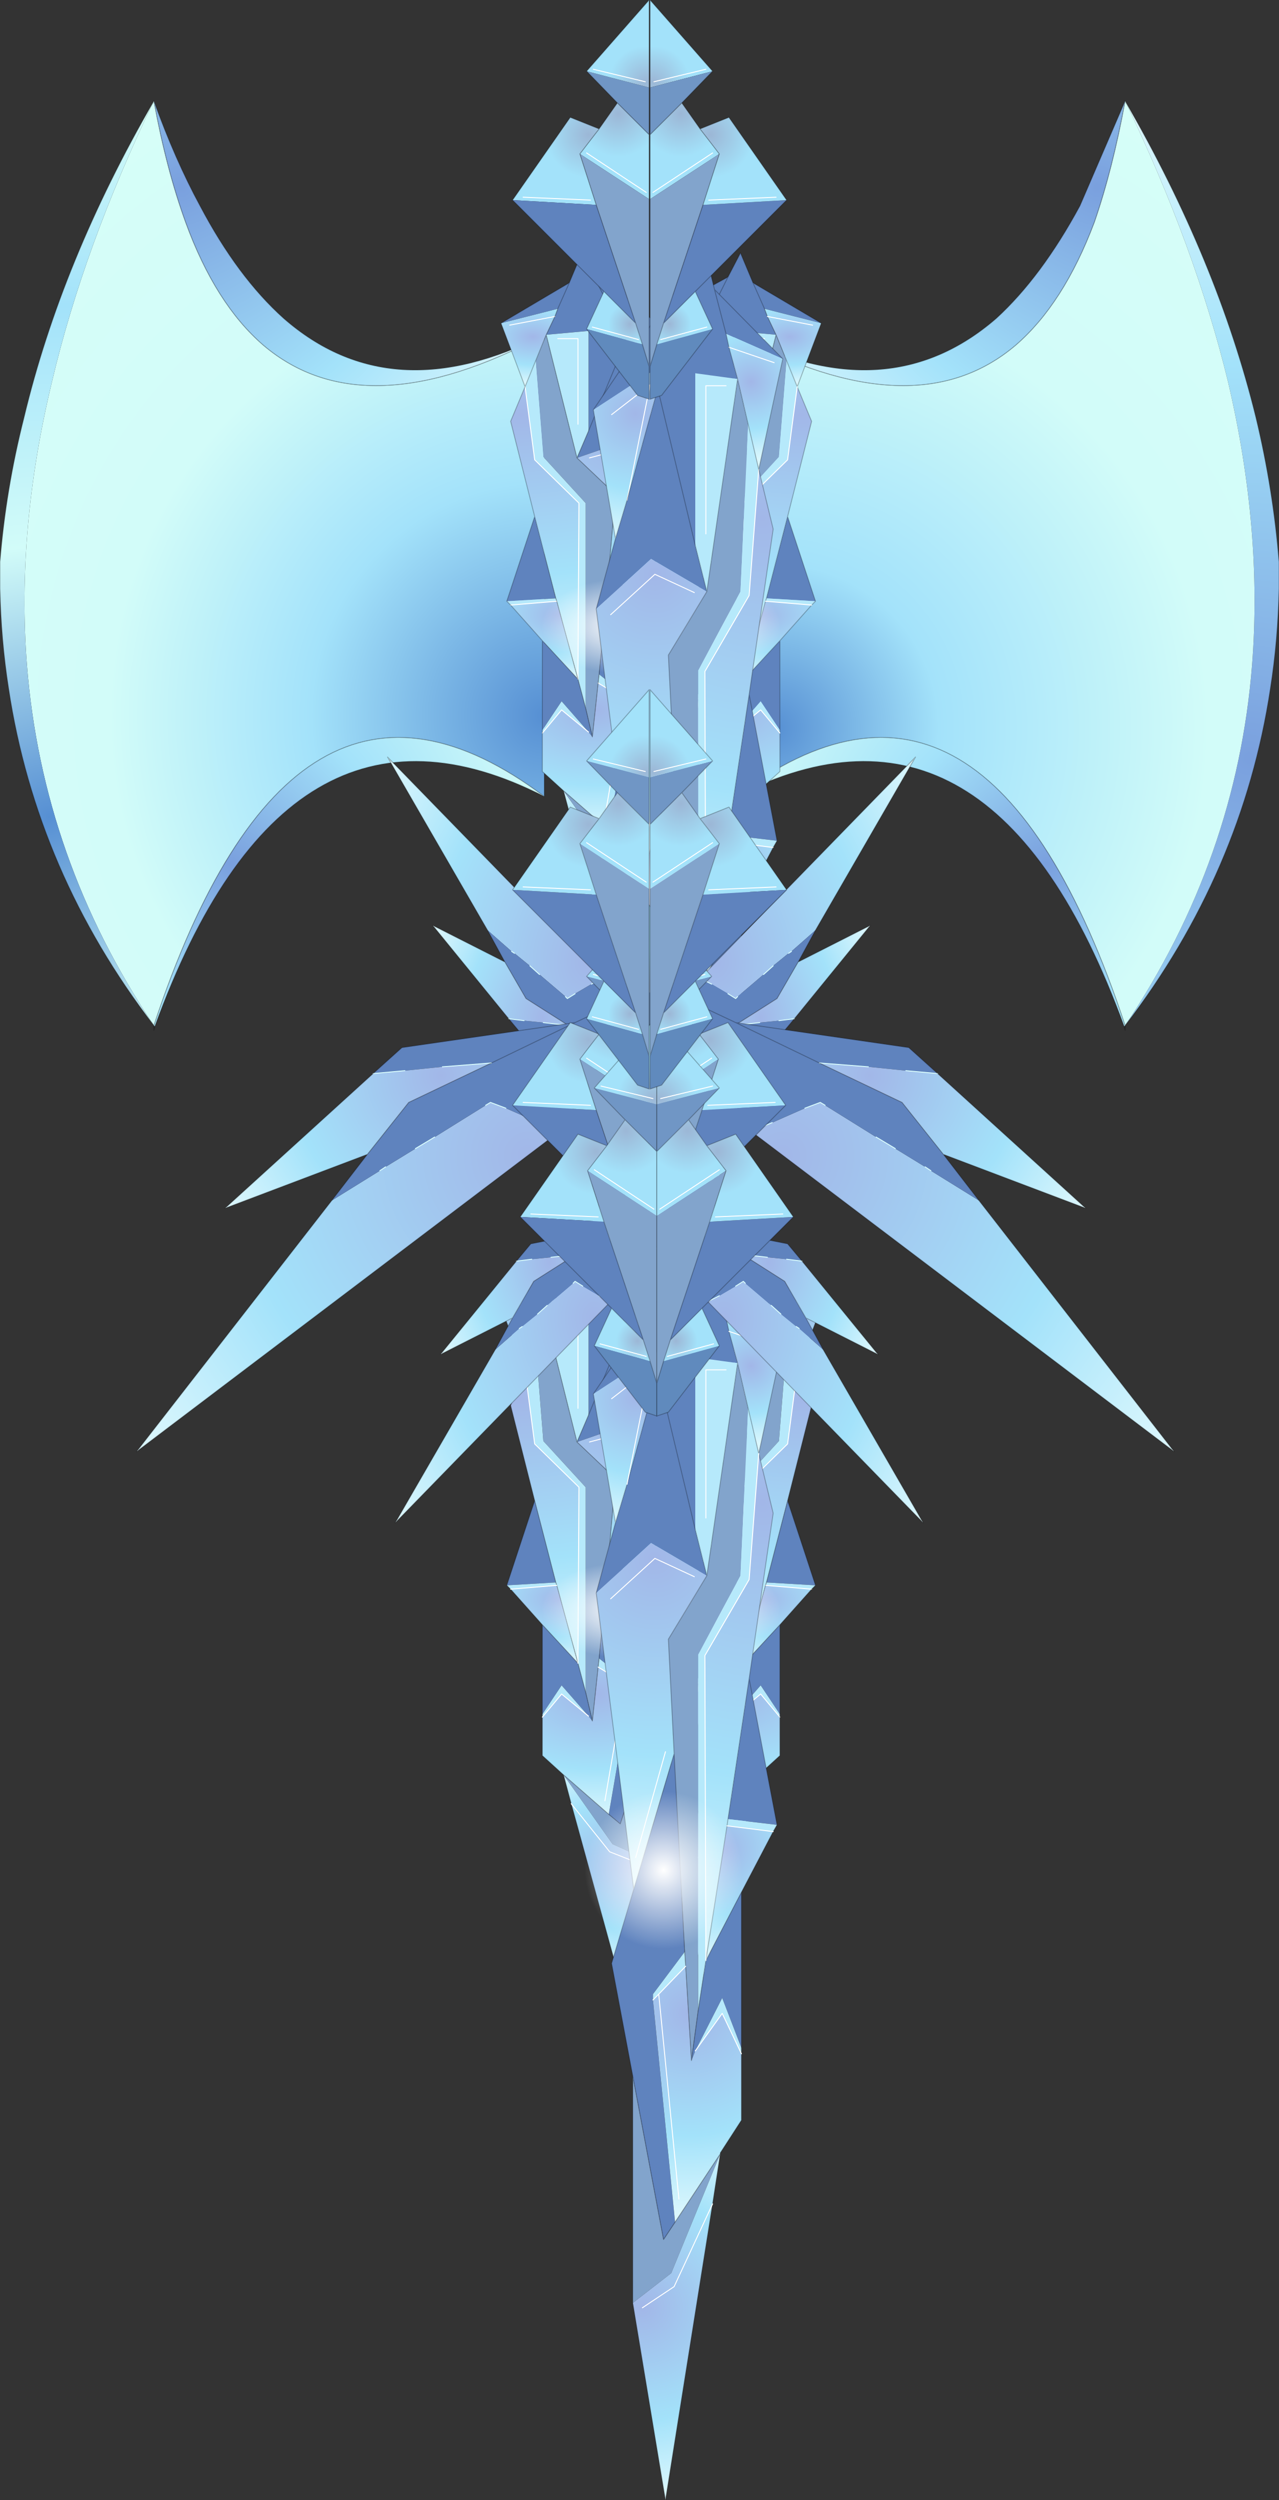 <?xml version="1.0"?>
<svg xmlns="http://www.w3.org/2000/svg" xmlns:xlink="http://www.w3.org/1999/xlink" width="66.5px" height="129.95px"><rect width="100%" height="100%" fill="#333333" stroke="none"/><g transform="matrix(1, 0, 0, 1, -241.75, -135)"><use xlink:href="#object-0" width="66.5" height="129.95" transform="matrix(1, 0, 0, 1, 241.75, 135)"/></g><defs><g transform="matrix(1, 0, 0, 1, -241.75, -135)" id="object-0"><path fill-rule="evenodd" fill="url(#gradient-Rdf06316b1390a7778023f6d8639c8062)" stroke="none" d="M300.25 140.25Q305.05 148.55 307.05 156.7Q307.95 160.45 308.25 164.2L308.25 164.3L308.25 165.6Q308.2 168.25 307.8 170.8Q306.35 180.35 300.25 188.3Q306.05 179.65 306.85 169.55Q307.4 162.55 305.6 154.85Q303.9 147.85 300.25 140.25"/><path fill-rule="evenodd" fill="url(#gradient-Rd9b1cd8481ebca23ae557b07c18fe2bd)" stroke="none" d="M300.25 140.25Q303.9 147.85 305.6 154.85Q307.4 162.55 306.85 169.55Q306.05 179.65 300.25 188.3Q293.05 166.55 280 176.4L280 152.4Q289.3 157.4 294.55 152.95Q297.05 150.8 298.65 146.55Q299.6 143.8 300.25 140.25"/><path fill-rule="evenodd" fill="url(#gradient-R0953f4751cb254ca7e5f977198278ddf)" stroke="none" d="M280 176.4Q293.05 166.55 300.25 188.3L300.2 188.35Q293.35 169.55 280 176.4"/><path fill-rule="evenodd" fill="url(#gradient-R76ab9e67fef3eebb874d0928eedf321f)" stroke="none" d="M280 152.4Q287.9 156.45 293.55 151.55Q295.9 149.4 297.9 145.7L300.25 140.25Q299.6 143.8 298.65 146.55Q297.05 150.8 294.55 152.95Q289.3 157.4 280 152.4"/><path fill="none" stroke="#000000" stroke-opacity="0.251" stroke-width="0.05" stroke-linecap="round" stroke-linejoin="round" d="M300.25 188.3Q306.35 180.35 307.8 170.8Q308.2 168.25 308.25 165.6L308.25 164.3L308.25 164.2Q307.95 160.45 307.05 156.7Q305.05 148.55 300.25 140.25L297.9 145.7Q295.9 149.4 293.55 151.55Q287.9 156.45 280 152.4Q289.3 157.4 294.55 152.95Q297.05 150.8 298.65 146.55Q299.6 143.8 300.25 140.25M300.25 188.3Q293.05 166.55 280 176.4Q293.35 169.55 300.2 188.35L300.25 188.3L300.25 188.55L300.2 188.35M280 176.4L280 152.4"/><path fill-rule="evenodd" fill="url(#gradient-R8d891b2489e3d16c7f6a8d424b105563)" stroke="none" d="M249.75 188.3Q243.95 179.65 243.15 169.55Q242.6 162.55 244.45 154.85Q246.1 147.85 249.75 140.25Q250.4 143.8 251.4 146.55Q252.95 150.8 255.45 152.95Q260.7 157.4 270.05 152.4L270.05 176.4Q256.95 166.55 249.75 188.3"/><path fill-rule="evenodd" fill="url(#gradient-R99b2b8ce9090674cedef5aa6dfd824ef)" stroke="none" d="M249.75 140.25Q246.1 147.85 244.45 154.85Q242.6 162.55 243.15 169.55Q243.95 179.65 249.75 188.3Q243.65 180.35 242.2 170.8Q241.8 168.25 241.75 165.6L241.75 164.3L241.75 164.2Q242.05 160.45 243 156.7Q244.95 148.55 249.75 140.25"/><path fill-rule="evenodd" fill="url(#gradient-R8329f1f088a460f63ff8eae787d534ad)" stroke="none" d="M249.75 188.3Q256.95 166.55 270.05 176.4Q256.65 169.55 249.8 188.35L249.75 188.3"/><path fill-rule="evenodd" fill="url(#gradient-R701bc780c3c3434f599abb1c0c536726)" stroke="none" d="M270.05 152.4Q260.7 157.4 255.45 152.95Q252.95 150.8 251.4 146.55Q250.4 143.8 249.75 140.25Q250.85 143.3 252.15 145.7Q254.1 149.4 256.5 151.55Q262.1 156.45 270.05 152.4"/><path fill="none" stroke="#000000" stroke-opacity="0.251" stroke-width="0.05" stroke-linecap="round" stroke-linejoin="round" d="M249.75 188.3Q256.95 166.55 270.05 176.4L270.05 152.4Q260.7 157.4 255.45 152.95Q252.95 150.8 251.4 146.55Q250.4 143.8 249.75 140.25Q250.85 143.3 252.15 145.7Q254.1 149.4 256.5 151.55Q262.1 156.45 270.05 152.4M249.75 140.25Q244.95 148.55 243 156.7Q242.05 160.45 241.75 164.2L241.75 164.3L241.75 165.6Q241.8 168.25 242.2 170.8Q243.65 180.35 249.75 188.3L249.8 188.35Q256.65 169.55 270.05 176.4M249.75 188.55L249.8 188.35M249.75 188.3L249.75 188.55"/><path fill-rule="evenodd" fill="url(#gradient-R8d649a02b02fd200a8969b8abe975b70)" stroke="none" d="M275.1 180.75L273.45 180.1L271.45 177.6L273.45 180.1L275.1 180.75M275.6 180.6L273.6 179.7L271.05 176.1L271.45 177.6L273.9 186.5L275.6 180.6"/><path fill-rule="evenodd" fill="#82a4cc" stroke="none" d="M275.6 173.75L274 178.65L273.4 178.15L271.05 176.1L273.6 179.7L275.6 180.6L275.6 173.75M272.9 170.05L273.45 164.15L273.75 160.7L271.75 158.8L270.15 152.4L269.6 153.75L270 158.75L272.2 161.15L272.2 171.8L272.55 173.3L272.85 170.5L272.9 170.05"/><path fill-rule="evenodd" fill="#5f83be" stroke="none" d="M273.4 178.15L274 178.65L275.6 173.75L276.7 170.4L275.55 168.2L273.45 164.15L272.9 170.05L274.55 171.35L274.55 171.5L273.4 178.15M272.35 173.05L272.55 173.3L272.2 171.8L271.8 170.3L269.95 168.3L269.95 172.95L270.95 171.45L272.35 173.05M268.1 166.25L270.65 166.1L269.55 161.85L268.1 166.25M272.35 157.4L271.75 158.8L274.65 157.8L277.5 159.3L276.5 157.2L275.9 156.05L274.3 152.7L272.35 157.4L274.3 152.7L273.9 151.9L272.65 149.4L273.75 150L277.65 153.3L273.9 151.9L272.65 149.4L272 148.15L271.35 149.7L267.8 151.8L270.75 151.05L270.6 151.45L270.15 152.4L272.35 152.2L272.35 157.4M271.35 149.7L270.75 151.05L271.35 149.7"/><path fill-rule="evenodd" fill="url(#gradient-R95e9e30c7169ca2b7d8af617253e01ba)" stroke="none" d="M271.05 176.1L273.4 178.15L274.55 171.5L274.25 171.35L272.85 170.5L272.55 173.3L272.35 173.05L270.95 171.9L269.95 173.1L269.95 175.1L271.05 176.1M273.2 177.45L274.25 171.35L273.2 177.45"/><path fill-rule="evenodd" fill="#b6e9fb" stroke="none" d="M274.55 171.5L274.55 171.35L272.9 170.05L272.85 170.5L274.25 171.35L274.55 171.5M272.35 173.05L270.95 171.45L269.95 172.95L269.95 173.1L270.95 171.9L272.35 173.05M271.8 170.3L272.2 171.8L272.2 161.15L270 158.75L269.6 153.75L269.05 155.1L269.55 158.9L271.85 161.15L271.8 170.3M268.3 166.45L270.7 166.25L270.65 166.1L268.1 166.25L268.3 166.45M271.75 158.8L272.35 157.4L272.35 152.2L270.15 152.4L271.75 158.8M271.8 157.05L271.8 152.6L270.75 152.6L271.8 152.6L271.8 157.05"/><path fill-rule="evenodd" fill="url(#gradient-R74b83f061583946c353638f202decc40)" stroke="none" d="M273.45 164.15L275.55 168.2L277.5 159.3L274.65 157.8L271.75 158.8L273.75 160.7L273.45 164.15M276.75 159.45L274.45 158.25L272.4 158.8L274.45 158.25L276.75 159.45M273.9 164.05L275.45 167.2L273.9 164.05"/><path fill-rule="evenodd" fill="url(#gradient-R615d26a1f3f68694d521e81448641e06)" stroke="none" d="M269.95 168.3L271.8 170.3L270.7 166.25L268.3 166.45L269.95 168.3"/><path fill-rule="evenodd" fill="url(#gradient-R386bd5b4232ab1c97cb99bdf6f41ad0f)" stroke="none" d="M270.65 166.1L270.7 166.25L271.8 170.3L271.85 161.15L269.55 158.9L269.05 155.1L268.3 156.9L269.55 161.85L270.65 166.1"/><path fill-rule="evenodd" fill="url(#gradient-R880da4486d9d417aa97755dc24e440f7)" stroke="none" d="M269.05 155.1L269.6 153.75L270.15 152.4L270.6 151.45L268.25 151.9L270.6 151.45L270.75 151.05L267.8 151.8L269.05 155.1"/><path fill-rule="evenodd" fill="url(#gradient-R289fcd2e437008c55d95aae1178d10a7)" stroke="none" d="M274.3 152.7L275.9 156.05L276.5 157.2L277.65 153.3L273.9 151.9L274.3 152.7M276.7 153.5L274.7 152.55L275.9 156.05L274.7 152.55L276.7 153.5"/><path fill="none" stroke="#ffffff" stroke-width="0.05" stroke-linecap="round" stroke-linejoin="round" d="M271.45 177.6L273.45 180.1L275.1 180.75M272.85 170.5L274.25 171.35L273.2 177.45M269.95 173.1L270.95 171.9L272.35 173.05M274.55 171.5L274.25 171.35M270.7 166.25L268.3 166.45M271.8 170.3L271.85 161.15L269.55 158.9L269.05 155.1M272.4 158.8L274.45 158.25L276.75 159.45M275.45 167.2L273.9 164.05M268.25 151.9L270.6 151.45M270.75 152.6L271.8 152.6L271.8 157.05M275.9 156.05L274.7 152.55L276.7 153.5"/><path fill="none" stroke="#000000" stroke-opacity="0.251" stroke-width="0.05" stroke-linecap="round" stroke-linejoin="round" d="M273.4 178.15L274 178.65L275.6 173.75L275.6 180.6L273.9 186.5L271.45 177.6L271.05 176.1L273.4 178.15M272.9 170.05L273.45 164.15L275.55 168.2L276.7 170.4L275.6 173.75M269.95 172.95L269.95 168.3L271.8 170.3L272.2 171.8L272.55 173.3L272.85 170.5L272.9 170.05M269.95 173.1L269.95 175.1L271.05 176.1M269.95 172.95L269.95 173.1M268.3 166.45L268.1 166.25L269.55 161.85L270.65 166.1L270.7 166.25L271.8 170.3M269.05 155.1L269.6 153.75L270.15 152.4L270.6 151.45L270.75 151.05L271.35 149.7L272 148.15L272.65 149.4L273.75 150L277.65 153.3L276.5 157.2L275.9 156.05L274.3 152.7L272.35 157.4L271.75 158.8L273.75 160.7L273.45 164.15M276.5 157.2L277.5 159.3L275.55 168.2M269.05 155.1L268.3 156.9L269.55 161.85M268.3 166.45L269.95 168.3M273.9 151.9L274.3 152.7M270.15 152.4L271.75 158.8M267.8 151.8L269.05 155.1M271.35 149.7L267.8 151.8M272.65 149.4L273.9 151.9"/><path fill-rule="evenodd" fill="url(#gradient-R269e76502b4ea347d884df9c88c42ba2)" stroke="none" d="M278.35 167.55Q278.35 166.55 277.1 165.8Q275.8 165.05 274 165.05Q272.2 165.05 270.9 165.8Q269.65 166.55 269.65 167.55Q269.65 168.6 270.9 169.35Q272.2 170.1 274 170.1Q275.8 170.1 277.1 169.35Q278.35 168.6 278.35 167.55"/><path fill-rule="evenodd" fill="#82a4cc" stroke="none" d="M276.65 173.75L278.25 178.65L278.85 178.15L281.2 176.1L278.65 179.7L276.65 180.6L276.65 173.75M279.35 170.05L278.8 164.15L278.5 160.7L280.5 158.8L282.1 152.4L282.65 153.75L282.25 158.75L280.05 161.15L280.05 171.8L279.7 173.3L279.4 170.5L279.35 170.05"/><path fill-rule="evenodd" fill="#5f83be" stroke="none" d="M278.85 178.15L278.25 178.65L276.65 173.75L275.55 170.4L276.7 168.2L278.8 164.15L279.35 170.05L277.7 171.35L277.7 171.5L278.85 178.15M279.9 173.05L279.7 173.3L280.05 171.8L280.45 170.3L282.3 168.3L282.3 172.95L281.3 171.45L279.9 173.05M281.6 166.1L282.7 161.85L284.15 166.25L281.6 166.1M284.45 151.8L281.5 151.05L281.65 151.45L282.1 152.4L279.9 152.2L279.9 157.4L280.5 158.8L277.6 157.8L274.75 159.3L275.75 157.2L276.35 156.05L277.95 152.7L279.9 157.4L277.95 152.7L278.35 151.9L279.6 149.4L278.5 150L274.6 153.3L278.35 151.9L279.6 149.4L280.25 148.15L280.9 149.7L284.45 151.8M280.9 149.7L281.5 151.05L280.9 149.7"/><path fill-rule="evenodd" fill="url(#gradient-R3a89110012ceacd11ac48386bc8c6127)" stroke="none" d="M276.65 180.6L278.65 179.7L281.2 176.1L280.8 177.6L278.8 180.1L277.15 180.75L278.8 180.1L280.8 177.6L278.35 186.5L276.65 180.6"/><path fill-rule="evenodd" fill="url(#gradient-Rbcb80bcf9de3ab98c8692afbf1ae935a)" stroke="none" d="M281.2 176.1L278.85 178.15L277.7 171.5L278 171.35L279.4 170.5L279.7 173.3L279.9 173.05L281.3 171.9L282.3 173.1L282.3 175.1L281.2 176.1M279.05 177.45L278 171.35L279.05 177.45"/><path fill-rule="evenodd" fill="#b6e9fb" stroke="none" d="M277.7 171.5L277.7 171.35L279.35 170.05L279.4 170.5L278 171.35L277.7 171.5M282.3 173.1L281.3 171.9L279.9 173.05L281.3 171.45L282.3 172.95L282.3 173.1M280.45 170.3L280.05 171.8L280.05 161.15L282.25 158.75L282.65 153.75L283.2 155.1L282.7 158.9L280.4 161.15L280.45 170.3M283.95 166.45L281.55 166.25L281.6 166.1L284.15 166.25L283.95 166.45M280.5 158.8L279.9 157.4L279.9 152.2L282.1 152.4L280.5 158.8M280.45 157.05L280.45 152.6L281.5 152.6L280.45 152.6L280.45 157.05"/><path fill-rule="evenodd" fill="url(#gradient-R5550ba80c4dea2691a754d15fd6cc864)" stroke="none" d="M278.8 164.15L276.7 168.2L274.75 159.3L277.6 157.8L280.5 158.8L278.5 160.7L278.8 164.15M275.5 159.45L277.8 158.25L279.85 158.8L277.8 158.25L275.5 159.45M278.35 164.05L276.8 167.2L278.35 164.05"/><path fill-rule="evenodd" fill="url(#gradient-R1f749ff1ded084eb2410224bc457fe58)" stroke="none" d="M282.3 168.3L280.45 170.3L281.55 166.25L283.95 166.45L282.3 168.3"/><path fill-rule="evenodd" fill="url(#gradient-R5442b5f1b4d8bdf9f55d02f12e2b10af)" stroke="none" d="M281.55 166.25L280.45 170.3L280.4 161.15L282.7 158.9L283.2 155.1L283.95 156.9L282.7 161.85L281.6 166.1L281.55 166.25"/><path fill-rule="evenodd" fill="url(#gradient-R1ebd70086c306d69218ef93e03e068d8)" stroke="none" d="M283.2 155.1L282.65 153.75L282.1 152.4L281.65 151.45L281.5 151.05L284.45 151.8L283.2 155.1M284 151.9L281.65 151.45L284 151.9"/><path fill-rule="evenodd" fill="url(#gradient-R913fd15ba6085ca18288632c8f13d6bc)" stroke="none" d="M277.95 152.7L276.35 156.05L275.75 157.2L274.6 153.3L278.35 151.9L277.95 152.7M275.55 153.5L277.55 152.55L276.35 156.05L277.55 152.55L275.55 153.5"/><path fill="none" stroke="#000000" stroke-opacity="0.251" stroke-width="0.05" stroke-linecap="round" stroke-linejoin="round" d="M278.85 178.15L278.25 178.65L276.65 173.75L276.65 180.6L278.35 186.5L280.8 177.6L281.2 176.1L278.85 178.15M279.35 170.05L278.8 164.15L276.7 168.2L275.55 170.4L276.65 173.75M281.2 176.1L282.3 175.1L282.3 173.1L282.3 172.95L282.3 168.3L280.45 170.3L280.05 171.8L279.7 173.3L279.4 170.5L279.35 170.05M282.3 168.3L283.95 166.45L284.15 166.25L282.7 161.85L281.6 166.1L281.55 166.25L280.45 170.3M283.2 155.1L282.65 153.75L282.1 152.4L281.65 151.45L281.5 151.05L280.9 149.7L280.25 148.15L279.6 149.4L278.5 150L274.6 153.3L275.75 157.2L276.35 156.05L277.95 152.7L279.9 157.4L280.5 158.8L278.5 160.7L278.8 164.15M282.7 161.85L283.95 156.9L283.2 155.1L284.45 151.8L280.9 149.7M274.75 159.3L276.7 168.2M275.75 157.2L274.75 159.3M278.35 151.9L277.95 152.7M282.1 152.4L280.5 158.8M279.6 149.4L278.35 151.9"/><path fill="none" stroke="#ffffff" stroke-width="0.05" stroke-linecap="round" stroke-linejoin="round" d="M280.8 177.6L278.8 180.1L277.15 180.75M282.3 173.1L281.3 171.9L279.9 173.05M279.4 170.5L278 171.35L279.05 177.45M277.7 171.5L278 171.35M283.95 166.45L281.55 166.25M280.45 170.3L280.4 161.15L282.7 158.9L283.2 155.1M281.65 151.45L284 151.9M279.85 158.8L277.8 158.25L275.5 159.45M276.8 167.2L278.35 164.05M281.5 152.6L280.45 152.6L280.45 157.05M276.35 156.05L277.55 152.55L275.55 153.5"/><path fill-rule="evenodd" fill="url(#gradient-Rd18f234dec2a70579b3c87ebb06cf646)" stroke="none" d="M273.9 167.55Q273.9 166.55 275.15 165.8Q276.45 165.05 278.25 165.05Q280.05 165.05 281.35 165.8Q282.6 166.55 282.6 167.55Q282.6 168.6 281.35 169.35Q280.05 170.1 278.25 170.1Q276.45 170.1 275.15 169.35Q273.9 168.6 273.9 167.55"/><path fill-rule="evenodd" fill="url(#gradient-R69def676d475eafcb42abbc381d2072a)" stroke="none" d="M275.15 203.8L276.8 202.7L278.8 198.4L276.8 202.7L275.15 203.8M274.65 203.55L276.65 202L279.2 195.8L278.8 198.4L276.35 213.8L274.65 203.55"/><path fill-rule="evenodd" fill="#82a4cc" stroke="none" d="M274.65 191.75L276.25 200.25L276.85 199.35L279.2 195.8L276.65 202L274.65 203.55L274.65 191.75M277.35 185.3L276.8 175L276.5 169.05L278.5 165.75L280.1 154.7L280.65 157.05L280.25 165.75L278.05 169.85L278.05 188.35L277.7 190.95L277.4 186.05L277.35 185.3"/><path fill-rule="evenodd" fill="#5f83be" stroke="none" d="M276.85 199.35L276.25 200.25L274.65 191.75L273.55 185.9L274.7 182.05L276.8 175L277.35 185.3L275.7 187.5L275.7 187.8L276.85 199.35M277.9 190.45L277.7 190.95L278.05 188.35L278.45 185.75L280.3 182.2L280.3 190.3L279.3 187.7L277.9 190.45M282.15 178.7L279.6 178.4L280.7 171.1L282.15 178.7M277.9 163.35L278.5 165.75L275.6 164.05L272.75 166.65L273.75 163L274.35 161L275.95 155.2L277.9 163.35L275.95 155.2L276.35 153.85L277.6 149.55L276.5 150.55L272.6 156.3L276.35 153.85L277.6 149.55L278.25 147.4L278.9 150.05L282.45 153.65L279.5 152.35L279.65 153.05L280.1 154.7L277.9 154.4L277.9 163.35M278.9 150.05L279.5 152.35L278.9 150.05"/><path fill-rule="evenodd" fill="url(#gradient-Rd1f843d342abbc915b5a30c64dc1d08d)" stroke="none" d="M279.2 195.8L276.85 199.35L275.7 187.8L276 187.5L277.4 186.05L277.7 190.95L277.9 190.45L279.3 188.5L280.3 190.6L280.3 194.05L279.2 195.75L279.2 195.8M277.05 198.15L276 187.5L277.05 198.15"/><path fill-rule="evenodd" fill="#b6e9fb" stroke="none" d="M275.7 187.8L275.7 187.5L277.35 185.3L277.4 186.05L276 187.5L275.7 187.8M277.9 190.45L279.3 187.7L280.3 190.3L280.3 190.6L279.3 188.5L277.9 190.45M278.45 185.75L278.05 188.35L278.05 169.85L280.25 165.75L280.65 157.05L281.2 159.4L280.7 165.95L278.4 169.9L278.45 185.75M279.2 195.75L279.2 195.8L279.2 195.75M281.95 179.05L279.55 178.75L279.6 178.4L282.15 178.7L281.95 179.05M278.5 165.75L277.9 163.35L277.9 154.4L280.1 154.7L278.5 165.75M278.45 162.75L278.45 155.05L279.5 155.05L278.45 155.05L278.45 162.75"/><path fill-rule="evenodd" fill="url(#gradient-R2f20e3d00ff52f91ef43a379144b3e32)" stroke="none" d="M276.8 175L274.7 182.05L272.75 166.65L275.6 164.05L278.5 165.75L276.5 169.05L276.8 175M273.5 166.95L275.8 164.85L277.85 165.8L275.8 164.85L273.5 166.95M276.35 174.9L274.8 180.4L276.35 174.9"/><path fill-rule="evenodd" fill="url(#gradient-R646aaffdf43c734f932aa90ab0890676)" stroke="none" d="M280.3 182.2L278.45 185.75L279.55 178.75L281.95 179.05L280.3 182.2"/><path fill-rule="evenodd" fill="url(#gradient-Rd4090d9d58d9ca081ca6aa1f854407df)" stroke="none" d="M279.6 178.4L279.55 178.75L278.45 185.75L278.4 169.9L280.7 165.95L281.2 159.4L281.95 162.5L280.7 171.1L279.6 178.4"/><path fill-rule="evenodd" fill="url(#gradient-R8e993478fdf74c397ad949015158f81d)" stroke="none" d="M281.2 159.4L280.65 157.05L280.1 154.7L279.65 153.05L282 153.85L279.65 153.05L279.5 152.35L282.45 153.65L281.2 159.4"/><path fill-rule="evenodd" fill="url(#gradient-Rbd17c8ddd950aaf7bac3d682adcc6b86)" stroke="none" d="M275.95 155.2L274.35 161L273.75 163L272.6 156.3L276.35 153.85L275.95 155.2M273.55 156.55L275.55 155L274.35 161L275.55 155L273.55 156.55"/><path fill="none" stroke="#ffffff" stroke-width="0.05" stroke-linecap="round" stroke-linejoin="round" d="M278.8 198.4L276.8 202.7L275.15 203.8M277.4 186.05L276 187.5L277.05 198.15M280.3 190.6L279.3 188.5L277.9 190.45M275.7 187.8L276 187.5M279.55 178.75L281.95 179.05M278.45 185.75L278.4 169.9L280.7 165.95L281.2 159.4M277.85 165.8L275.8 164.85L273.5 166.95M274.8 180.4L276.35 174.9M282 153.85L279.65 153.05M279.5 155.05L278.45 155.05L278.45 162.75M274.35 161L275.55 155L273.55 156.55"/><path fill="none" stroke="#000000" stroke-opacity="0.251" stroke-width="0.05" stroke-linecap="round" stroke-linejoin="round" d="M276.85 199.35L276.25 200.25L274.65 191.75L274.65 203.55L276.35 213.8L278.8 198.4L279.2 195.8L276.85 199.35M277.35 185.3L276.8 175L274.7 182.05L273.55 185.9L274.65 191.75M280.3 190.3L280.3 182.2L278.45 185.75L278.05 188.35L277.7 190.95L277.4 186.05L277.35 185.3M279.2 195.8L279.2 195.75L279.2 195.8M280.3 190.6L280.3 194.05L279.2 195.75M280.3 190.3L280.3 190.6M281.95 179.05L282.15 178.7L280.7 171.1L279.6 178.4L279.55 178.75L278.45 185.75M281.2 159.4L280.65 157.05L280.1 154.7L279.65 153.05L279.5 152.35L278.9 150.05L278.25 147.4L277.6 149.55L276.5 150.55L272.6 156.3L273.75 163L274.35 161L275.95 155.2L277.9 163.35L278.5 165.75L276.5 169.05L276.8 175M273.75 163L272.75 166.65L274.7 182.05M281.2 159.4L281.95 162.5L280.7 171.1M281.95 179.05L280.3 182.2M276.35 153.85L275.95 155.2M280.1 154.7L278.5 165.75M282.45 153.65L281.2 159.4M278.9 150.05L282.45 153.65M277.6 149.55L276.35 153.85"/><path fill-rule="evenodd" fill="url(#gradient-R7855074686646a07f5348bdf7129275d)" stroke="none" d="M271.9 181.05Q271.9 179.25 273.15 177.95Q274.45 176.7 276.25 176.7Q278.05 176.7 279.35 177.95Q280.6 179.25 280.6 181.05Q280.6 182.85 279.35 184.15Q278.05 185.45 276.25 185.45Q274.45 185.45 273.15 184.15Q271.9 182.85 271.9 181.05"/><path fill-rule="evenodd" fill="#82a4cc" stroke="none" d="M275.6 224.9L274 229.8L273.4 229.3L271.05 227.25L273.6 230.85L275.6 231.75L275.6 224.9M272.9 221.2L273.45 215.3L273.75 211.85L271.75 209.95L270.15 203.55L269.6 204.9L270 209.9L272.2 212.3L272.2 222.95L272.55 224.45L272.85 221.65L272.9 221.2"/><path fill-rule="evenodd" fill="#5f83be" stroke="none" d="M273.4 229.3L274 229.8L275.6 224.9L276.7 221.55L275.55 219.35L273.45 215.3L272.9 221.2L274.55 222.5L274.55 222.65L273.4 229.3M272.35 224.2L272.55 224.45L272.2 222.95L271.8 221.45L269.95 219.45L269.95 224.1L270.95 222.6L272.35 224.2M270.65 217.25L269.55 213L268.1 217.4L270.65 217.25M267.8 202.95L270.75 202.2L270.6 202.6L270.15 203.55L272.35 203.35L272.35 208.55L271.75 209.95L274.65 208.95L277.5 210.45L276.5 208.35L275.9 207.2L274.3 203.85L272.35 208.55L274.3 203.85L273.9 203.05L272.65 200.55L273.75 201.15L277.65 204.45L273.9 203.05L272.65 200.55L272 199.3L271.35 200.85L267.8 202.95M271.35 200.85L270.75 202.2L271.35 200.85"/><path fill-rule="evenodd" fill="url(#gradient-Ra4878d02f081a6280245f9e27fb9be46)" stroke="none" d="M275.6 231.75L273.6 230.85L271.05 227.25L271.45 228.75L273.45 231.25L275.1 231.9L273.45 231.25L271.45 228.75L273.9 237.65L275.6 231.75"/><path fill-rule="evenodd" fill="url(#gradient-R9ee3c1980bf3cf74ea2ce9182ffc8706)" stroke="none" d="M271.05 227.25L273.4 229.3L274.55 222.65L274.25 222.5L272.85 221.65L272.55 224.45L272.35 224.2L270.95 223.05L269.95 224.25L269.95 226.25L271.05 227.25M273.2 228.6L274.25 222.5L273.2 228.6"/><path fill-rule="evenodd" fill="#b6e9fb" stroke="none" d="M274.55 222.65L274.55 222.5L272.9 221.2L272.85 221.65L274.25 222.5L274.55 222.65M269.95 224.25L270.95 223.05L272.35 224.2L270.95 222.6L269.95 224.1L269.95 224.25M271.8 221.45L272.2 222.95L272.2 212.3L270 209.9L269.6 204.9L269.05 206.25L269.55 210.05L271.85 212.3L271.8 221.45M268.3 217.6L270.7 217.4L270.65 217.25L268.1 217.4L268.3 217.6M271.75 209.95L272.35 208.55L272.35 203.35L270.15 203.55L271.75 209.95M271.8 208.2L271.8 203.75L270.75 203.75L271.8 203.75L271.8 208.2"/><path fill-rule="evenodd" fill="url(#gradient-R8c670780d70b330393e987a7d72b7df5)" stroke="none" d="M273.45 215.3L275.55 219.35L277.5 210.45L274.65 208.95L271.75 209.95L273.75 211.85L273.45 215.3M276.75 210.6L274.45 209.4L272.4 209.95L274.45 209.4L276.75 210.6M273.9 215.2L275.45 218.35L273.9 215.2"/><path fill-rule="evenodd" fill="url(#gradient-Rd7879f0052f1e15189fc90181b178543)" stroke="none" d="M269.95 219.45L271.8 221.45L270.7 217.4L268.3 217.6L269.95 219.45"/><path fill-rule="evenodd" fill="url(#gradient-R3e870499c414b60c6e5c60a5299e7521)" stroke="none" d="M270.7 217.4L271.8 221.45L271.85 212.3L269.55 210.05L269.05 206.25L268.3 208.05L269.55 213L270.65 217.25L270.7 217.4"/><path fill-rule="evenodd" fill="url(#gradient-R1bebc09314f1a2a97e68eeb438d14418)" stroke="none" d="M269.05 206.25L269.6 204.9L270.15 203.55L270.6 202.6L270.75 202.2L267.8 202.95L269.05 206.25M268.25 203.05L270.6 202.6L268.25 203.05"/><path fill-rule="evenodd" fill="url(#gradient-R8d6c7a19ba5b0acc4ef4c58108e67f9f)" stroke="none" d="M274.3 203.85L275.9 207.2L276.5 208.35L277.65 204.45L273.9 203.05L274.3 203.85M276.7 204.65L274.7 203.7L275.9 207.2L274.7 203.7L276.7 204.65"/><path fill="none" stroke="#000000" stroke-opacity="0.251" stroke-width="0.05" stroke-linecap="round" stroke-linejoin="round" d="M273.4 229.3L274 229.8L275.6 224.9L275.6 231.75L273.9 237.65L271.45 228.75L271.05 227.25L273.4 229.3M272.9 221.2L273.45 215.3L275.55 219.35L276.7 221.55L275.6 224.9M271.05 227.25L269.95 226.25L269.95 224.25L269.95 224.1L269.95 219.45L271.8 221.45L272.2 222.95L272.55 224.45L272.85 221.65L272.9 221.2M269.95 219.45L268.3 217.6L268.1 217.4L269.55 213L270.65 217.25L270.7 217.4L271.8 221.45M269.05 206.25L269.6 204.9L270.15 203.55L270.6 202.6L270.75 202.2L271.35 200.85L272 199.3L272.65 200.55L273.75 201.15L277.65 204.45L276.5 208.35L275.9 207.2L274.3 203.85L272.35 208.55L271.75 209.95L273.75 211.85L273.45 215.3M269.55 213L268.3 208.05L269.05 206.25L267.8 202.95L271.35 200.85M277.5 210.45L275.55 219.35M276.5 208.35L277.5 210.45M273.9 203.05L274.3 203.85M270.15 203.55L271.75 209.95M272.65 200.55L273.9 203.05"/><path fill="none" stroke="#ffffff" stroke-width="0.05" stroke-linecap="round" stroke-linejoin="round" d="M271.45 228.75L273.45 231.25L275.1 231.9M269.95 224.25L270.95 223.05L272.35 224.2M272.85 221.65L274.25 222.5L273.2 228.6M274.55 222.65L274.25 222.5M268.3 217.6L270.7 217.4M271.8 221.45L271.85 212.3L269.55 210.05L269.05 206.25M270.6 202.6L268.25 203.05M272.4 209.95L274.45 209.4L276.75 210.6M275.45 218.35L273.9 215.2M270.75 203.75L271.8 203.75L271.8 208.2M275.9 207.2L274.7 203.7L276.7 204.65"/><path fill-rule="evenodd" fill="url(#gradient-Rdc683383c4f58f951477331ebcc58550)" stroke="none" d="M278.35 218.7Q278.35 217.7 277.1 216.95Q275.8 216.2 274 216.2Q272.2 216.2 270.9 216.95Q269.65 217.7 269.65 218.7Q269.65 219.75 270.9 220.5Q272.2 221.25 274 221.25Q275.8 221.25 277.1 220.5Q278.35 219.75 278.35 218.7"/><path fill-rule="evenodd" fill="url(#gradient-Rdc0cf769b0623f24da2ac1d3d744ad33)" stroke="none" d="M277.15 231.9L278.8 231.25L280.8 228.75L278.8 231.25L277.15 231.9M276.65 231.75L278.65 230.85L281.2 227.25L280.8 228.75L278.35 237.65L276.65 231.75"/><path fill-rule="evenodd" fill="#82a4cc" stroke="none" d="M276.65 224.9L278.25 229.8L278.85 229.3L281.2 227.25L278.65 230.85L276.65 231.75L276.65 224.9M279.35 221.2L278.8 215.3L278.5 211.85L280.5 209.95L282.1 203.55L282.65 204.9L282.25 209.9L280.05 212.3L280.05 222.95L279.7 224.45L279.4 221.65L279.35 221.2"/><path fill-rule="evenodd" fill="#5f83be" stroke="none" d="M278.85 229.3L278.25 229.8L276.65 224.9L275.55 221.55L276.7 219.35L278.8 215.3L279.35 221.2L277.7 222.5L277.7 222.65L278.85 229.3M279.9 224.2L279.7 224.45L280.05 222.95L280.45 221.45L282.3 219.45L282.3 224.1L281.3 222.6L279.9 224.2M284.15 217.4L281.6 217.25L282.7 213L284.15 217.4M279.9 208.55L280.5 209.95L277.6 208.95L274.75 210.45L275.75 208.35L276.35 207.2L277.95 203.85L279.9 208.55L277.95 203.85L278.35 203.05L279.6 200.55L278.5 201.15L274.6 204.45L278.35 203.05L279.6 200.55L280.25 199.3L280.9 200.85L284.45 202.95L281.5 202.2L281.65 202.6L282.1 203.55L279.9 203.35L279.9 208.55M280.9 200.85L281.5 202.2L280.9 200.85"/><path fill-rule="evenodd" fill="url(#gradient-R466d7892557d5e68b63af65f2b7a861c)" stroke="none" d="M281.2 227.25L278.85 229.3L277.7 222.65L278 222.5L279.4 221.65L279.7 224.45L279.9 224.2L281.3 223.05L282.3 224.25L282.3 226.25L281.2 227.25M279.05 228.6L278 222.5L279.05 228.6"/><path fill-rule="evenodd" fill="#b6e9fb" stroke="none" d="M277.7 222.65L277.7 222.5L279.35 221.2L279.4 221.65L278 222.5L277.7 222.65M279.9 224.2L281.3 222.6L282.3 224.1L282.3 224.25L281.3 223.05L279.9 224.2M280.45 221.45L280.05 222.95L280.05 212.3L282.25 209.9L282.65 204.9L283.2 206.25L282.7 210.05L280.4 212.3L280.45 221.45M283.95 217.6L281.55 217.4L281.6 217.25L284.15 217.4L283.95 217.6M280.5 209.95L279.9 208.55L279.9 203.35L282.1 203.55L280.5 209.95M280.45 208.2L280.45 203.75L281.5 203.75L280.45 203.75L280.45 208.2"/><path fill-rule="evenodd" fill="url(#gradient-R3efa58b0d77d7ac524d5e5b82bdb8bc8)" stroke="none" d="M278.8 215.3L276.7 219.35L274.75 210.45L277.6 208.95L280.5 209.95L278.5 211.85L278.8 215.3M275.5 210.6L277.8 209.4L279.85 209.95L277.8 209.4L275.5 210.6M278.35 215.2L276.8 218.35L278.35 215.2"/><path fill-rule="evenodd" fill="url(#gradient-Rd9bbc185a7c7d11ba8fdfd900c35d030)" stroke="none" d="M282.3 219.45L280.45 221.45L281.55 217.4L283.95 217.6L282.3 219.45"/><path fill-rule="evenodd" fill="url(#gradient-Ree75b34669f01f62355c8d9a882e7283)" stroke="none" d="M281.6 217.25L281.55 217.4L280.45 221.45L280.4 212.3L282.7 210.05L283.2 206.25L283.95 208.05L282.7 213L281.6 217.25"/><path fill-rule="evenodd" fill="url(#gradient-Rba77a36af2116605aa652bb2a4a2e94a)" stroke="none" d="M283.2 206.25L282.65 204.9L282.1 203.55L281.65 202.6L284 203.05L281.65 202.6L281.5 202.2L284.45 202.95L283.2 206.25"/><path fill-rule="evenodd" fill="url(#gradient-Rcd960bfb5f0a9eb7c89010b116d5b4db)" stroke="none" d="M277.95 203.85L276.35 207.2L275.75 208.35L274.6 204.45L278.35 203.05L277.95 203.85M275.55 204.65L277.55 203.7L276.35 207.2L277.55 203.7L275.55 204.65"/><path fill="none" stroke="#ffffff" stroke-width="0.05" stroke-linecap="round" stroke-linejoin="round" d="M280.8 228.75L278.8 231.25L277.15 231.9M279.4 221.65L278 222.5L279.05 228.6M282.3 224.25L281.3 223.05L279.9 224.2M277.7 222.65L278 222.5M281.55 217.4L283.95 217.6M280.45 221.45L280.4 212.3L282.7 210.05L283.2 206.25M279.85 209.95L277.8 209.4L275.5 210.6M276.8 218.35L278.35 215.2M284 203.05L281.65 202.6M281.5 203.75L280.45 203.75L280.45 208.2M276.35 207.2L277.55 203.7L275.55 204.65"/><path fill="none" stroke="#000000" stroke-opacity="0.251" stroke-width="0.05" stroke-linecap="round" stroke-linejoin="round" d="M278.85 229.3L278.25 229.8L276.65 224.9L276.65 231.75L278.35 237.65L280.8 228.75L281.2 227.25L278.85 229.3M279.35 221.2L278.8 215.3L276.7 219.35L275.55 221.55L276.65 224.9M282.3 224.1L282.3 219.45L280.45 221.45L280.05 222.95L279.7 224.45L279.4 221.65L279.35 221.2M282.3 224.25L282.3 226.25L281.2 227.25M282.3 224.1L282.3 224.25M283.95 217.6L284.15 217.4L282.7 213L281.6 217.25L281.55 217.4L280.45 221.45M283.2 206.25L282.65 204.9L282.1 203.55L281.65 202.6L281.5 202.2L280.9 200.85L280.25 199.3L279.6 200.55L278.5 201.15L274.6 204.45L275.75 208.35L276.35 207.2L277.95 203.85L279.9 208.55L280.5 209.95L278.5 211.85L278.8 215.3M275.75 208.35L274.75 210.45L276.7 219.35M283.2 206.25L283.95 208.05L282.7 213M283.95 217.6L282.3 219.45M278.35 203.05L277.95 203.85M282.1 203.55L280.5 209.95M284.45 202.95L283.2 206.25M280.9 200.85L284.45 202.95M279.6 200.55L278.35 203.05"/><path fill-rule="evenodd" fill="url(#gradient-Ra163b7aa6bae611e379cffb095b0c5d3)" stroke="none" d="M273.9 218.7Q273.9 217.7 275.15 216.95Q276.45 216.2 278.25 216.2Q280.05 216.2 281.35 216.95Q282.6 217.7 282.6 218.7Q282.6 219.75 281.35 220.5Q280.05 221.25 278.25 221.25Q276.45 221.25 275.15 220.5Q273.9 219.75 273.9 218.7"/><path fill-rule="evenodd" fill="#82a4cc" stroke="none" d="M274.65 242.9L276.25 251.4L276.85 250.5L279.2 246.95L276.65 253.15L274.65 254.7L274.65 242.9M277.35 236.45L276.8 226.15L276.5 220.2L278.5 216.9L280.1 205.85L280.65 208.2L280.25 216.9L278.05 221L278.05 239.5L277.7 242.1L277.4 237.2L277.35 236.45"/><path fill-rule="evenodd" fill="#5f83be" stroke="none" d="M276.85 250.5L276.25 251.4L274.65 242.9L273.55 237.05L274.7 233.2L276.8 226.15L277.35 236.45L275.7 238.65L275.7 238.95L276.85 250.5M277.9 241.6L277.7 242.1L278.05 239.5L278.45 236.9L280.3 233.35L280.3 241.45L279.3 238.85L277.9 241.6M279.6 229.55L280.7 222.25L282.15 229.85L279.6 229.55M282.45 204.8L279.5 203.5L279.65 204.2L280.1 205.85L277.9 205.55L277.9 214.5L278.5 216.9L275.6 215.2L272.75 217.8L273.75 214.15L274.35 212.15L275.95 206.35L277.9 214.5L275.95 206.35L276.35 205L277.6 200.7L276.5 201.7L272.6 207.45L276.35 205L277.6 200.7L278.25 198.55L278.9 201.2L282.45 204.8M278.9 201.2L279.5 203.5L278.9 201.2"/><path fill-rule="evenodd" fill="url(#gradient-Re5f61c58ff38866f14d935c189276889)" stroke="none" d="M274.65 254.7L276.65 253.15L279.2 246.95L278.8 249.55L276.8 253.85L275.15 254.95L276.8 253.85L278.8 249.55L276.35 264.95L274.65 254.7"/><path fill-rule="evenodd" fill="url(#gradient-Ra677eb5256cbd9446dae854dd29e60de)" stroke="none" d="M279.2 246.95L276.85 250.5L275.7 238.95L276 238.65L277.4 237.2L277.7 242.1L277.9 241.6L279.3 239.65L280.3 241.75L280.3 245.2L279.2 246.9L279.2 246.95M277.05 249.3L276 238.65L277.05 249.3"/><path fill-rule="evenodd" fill="#b6e9fb" stroke="none" d="M275.7 238.95L275.7 238.65L277.35 236.45L277.4 237.2L276 238.65L275.7 238.95M279.2 246.95L279.2 246.9L279.2 246.95M280.3 241.75L279.3 239.65L277.9 241.6L279.3 238.85L280.3 241.45L280.3 241.75M278.45 236.9L278.05 239.5L278.05 221L280.25 216.9L280.65 208.2L281.2 210.55L280.7 217.1L278.4 221.05L278.45 236.9M281.95 230.2L279.55 229.9L279.6 229.55L282.15 229.85L281.95 230.2M278.5 216.9L277.9 214.5L277.9 205.55L280.1 205.85L278.5 216.9M278.45 213.9L278.45 206.2L279.5 206.2L278.45 206.2L278.45 213.9"/><path fill-rule="evenodd" fill="url(#gradient-R3b35ffb3f9b3d2836774ad50b381dd22)" stroke="none" d="M276.8 226.15L274.7 233.2L272.75 217.8L275.6 215.2L278.5 216.9L276.5 220.2L276.8 226.15M273.5 218.1L275.8 216L277.85 216.95L275.8 216L273.5 218.1M276.35 226.05L274.8 231.55L276.35 226.05"/><path fill-rule="evenodd" fill="url(#gradient-R90369d79550e55a73b24343ab7f0e76a)" stroke="none" d="M280.3 233.35L278.45 236.9L279.55 229.9L281.95 230.2L280.3 233.35"/><path fill-rule="evenodd" fill="url(#gradient-R2ddec97b73be4e6856514471f86611ad)" stroke="none" d="M279.55 229.9L278.45 236.9L278.4 221.05L280.7 217.1L281.2 210.55L281.95 213.65L280.7 222.25L279.6 229.55L279.55 229.9"/><path fill-rule="evenodd" fill="url(#gradient-R79dfbd99d7c602a391d9900a63da4e6c)" stroke="none" d="M281.2 210.55L280.65 208.2L280.1 205.85L279.65 204.2L279.5 203.5L282.45 204.8L281.2 210.55M282 205L279.65 204.2L282 205"/><path fill-rule="evenodd" fill="url(#gradient-R327ac0b5cfc90be8927f320cf5c94c66)" stroke="none" d="M275.95 206.35L274.35 212.15L273.75 214.15L272.6 207.45L276.35 205L275.95 206.35M273.55 207.7L275.55 206.15L274.35 212.15L275.55 206.15L273.55 207.7"/><path fill="none" stroke="#000000" stroke-opacity="0.251" stroke-width="0.05" stroke-linecap="round" stroke-linejoin="round" d="M276.85 250.5L276.25 251.4L274.65 242.9L274.65 254.7L276.35 264.95L278.8 249.55L279.2 246.95L276.85 250.5M277.35 236.45L276.8 226.15L274.7 233.2L273.55 237.05L274.65 242.9M279.2 246.9L279.2 246.95L279.2 246.9L280.3 245.2L280.3 241.75L280.3 241.45L280.3 233.35L278.45 236.9L278.05 239.5L277.7 242.1L277.4 237.2L277.35 236.45M280.3 233.35L281.95 230.2L282.15 229.85L280.7 222.25L279.6 229.55L279.55 229.9L278.45 236.9M281.2 210.55L280.65 208.2L280.1 205.85L279.65 204.2L279.5 203.5L278.9 201.2L278.25 198.55L277.6 200.7L276.5 201.7L272.6 207.45L273.75 214.15L274.35 212.15L275.95 206.35L277.9 214.5L278.5 216.9L276.5 220.2L276.8 226.15M280.7 222.25L281.95 213.65L281.2 210.55L282.45 204.8L278.9 201.2M272.75 217.8L274.7 233.2M273.75 214.15L272.75 217.8M276.35 205L275.95 206.35M280.1 205.85L278.5 216.9M277.6 200.7L276.35 205"/><path fill="none" stroke="#ffffff" stroke-width="0.05" stroke-linecap="round" stroke-linejoin="round" d="M278.8 249.55L276.8 253.85L275.15 254.95M280.3 241.75L279.3 239.65L277.9 241.6M277.4 237.2L276 238.65L277.05 249.3M275.7 238.95L276 238.65M281.95 230.2L279.55 229.9M278.45 236.9L278.4 221.05L280.7 217.1L281.2 210.55M279.65 204.2L282 205M277.85 216.95L275.8 216L273.5 218.1M274.8 231.55L276.35 226.05M279.5 206.2L278.45 206.2L278.45 213.9M274.35 212.15L275.55 206.15L273.55 207.7"/><path fill-rule="evenodd" fill="url(#gradient-Rf338745d73a4f294605d1c75a12e38c2)" stroke="none" d="M271.9 232.2Q271.9 230.4 273.15 229.1Q274.45 227.85 276.25 227.85Q278.05 227.85 279.35 229.1Q280.6 230.4 280.6 232.2Q280.6 234 279.35 235.3Q278.05 236.6 276.25 236.6Q274.45 236.6 273.15 235.3Q271.9 234 271.9 232.2"/><path fill-rule="evenodd" fill="url(#gradient-R9db7cc1eb1580df84819d0dcaae0ee8c)" stroke="none" d="M280.5 201.7L280.4 201.6L280 201.85L279.15 202.35L278.55 202.65L289.75 214.15L284.55 205.15L283.3 204.05L283.15 203.95L282.35 203.3L281.85 202.85L280.5 201.7"/><path fill-rule="evenodd" fill="#5f83be" stroke="none" d="M280 201.85L280.4 201.6L280.5 201.7L281.85 202.85L282.35 203.3L283.15 203.95L283.3 204.05L284.55 205.15L283.65 203.5L282.55 201.6L280.35 200.2L281.65 200.35L282.65 200.45L283.45 200.55L282.7 199.65L278.15 198.75L276.45 197.6L278.55 202.65L279.15 202.35L280 201.85M278.15 198.75L280.35 200.2L278.15 198.75"/><path fill-rule="evenodd" fill="url(#gradient-Reefe8aa51a6fe4ae6e9b67069d0939f3)" stroke="none" d="M282.65 200.45L281.65 200.35L280.35 200.2L282.55 201.6L283.65 203.5L287.4 205.4L283.45 200.55L282.65 200.45"/><path fill="none" stroke="#d8fbfc" stroke-width="0.05" stroke-linecap="round" stroke-linejoin="round" d="M280 201.85L280.4 201.6L280.5 201.7M281.85 202.85L282.35 203.3M283.15 203.95L283.3 204.05M278.55 202.65L279.15 202.35M282.65 200.45L283.45 200.55M280.35 200.2L281.65 200.35"/><path fill="none" stroke="#000000" stroke-opacity="0.263" stroke-width="0.05" stroke-linecap="round" stroke-linejoin="round" d="M284.55 205.15L289.75 214.15L278.55 202.65L276.45 197.6L278.15 198.75L282.7 199.65L283.45 200.55L287.4 205.4L283.65 203.5L282.55 201.6L280.35 200.2L278.15 198.75M284.55 205.15L283.65 203.5"/><path fill-rule="evenodd" fill="url(#gradient-R934848c68a1d2cfa57c389194273555b)" stroke="none" d="M271.55 201.7L271.65 201.6L272.05 201.85L272.9 202.35L273.5 202.65L262.3 214.15L267.5 205.15L268.75 204.05L268.9 203.95L269.7 203.3L270.2 202.85L271.55 201.7"/><path fill-rule="evenodd" fill="#5f83be" stroke="none" d="M272.05 201.85L271.65 201.6L271.55 201.7L270.2 202.85L269.7 203.3L268.9 203.95L268.75 204.05L267.5 205.15L268.4 203.5L269.5 201.6L271.7 200.2L270.4 200.35L269.4 200.45L268.6 200.55L269.35 199.65L273.9 198.75L271.7 200.2L273.9 198.75L275.6 197.6L273.5 202.65L272.9 202.35L272.05 201.85"/><path fill-rule="evenodd" fill="url(#gradient-R5b03e48cd337a8027d0c89b0e64e70f6)" stroke="none" d="M269.4 200.45L270.4 200.35L271.7 200.2L269.5 201.6L268.4 203.5L264.65 205.4L268.6 200.55L269.4 200.45"/><path fill="none" stroke="#d8fbfc" stroke-width="0.05" stroke-linecap="round" stroke-linejoin="round" d="M272.05 201.85L271.65 201.6L271.55 201.7M270.2 202.85L269.7 203.3M268.9 203.95L268.75 204.05M273.5 202.65L272.9 202.35M269.4 200.45L268.6 200.55M271.7 200.2L270.4 200.35"/><path fill="none" stroke="#000000" stroke-opacity="0.263" stroke-width="0.05" stroke-linecap="round" stroke-linejoin="round" d="M267.5 205.15L262.3 214.15L273.5 202.65L275.6 197.6L273.9 198.75L271.7 200.2L269.5 201.6L268.4 203.5L264.65 205.4L268.6 200.55L269.35 199.65L273.9 198.75M267.5 205.15L268.4 203.5"/><path fill-rule="evenodd" fill="url(#gradient-R9e2f4003ec7f0e445adde96c0e6582f0)" stroke="none" d="M280.1 186.8L280 186.9L279.6 186.65L278.75 186.15L278.15 185.85L289.35 174.35L284.15 183.35L282.9 184.45L282.75 184.55L281.95 185.2L281.45 185.65L280.1 186.8"/><path fill-rule="evenodd" fill="#5f83be" stroke="none" d="M279.6 186.65L280 186.9L280.1 186.8L281.45 185.65L281.95 185.2L282.75 184.55L282.9 184.45L284.15 183.35L283.25 185L282.15 186.9L279.95 188.3L281.25 188.15L282.25 188.05L283.05 187.95L282.3 188.85L277.75 189.75L279.95 188.3L277.75 189.75L276.05 190.9L278.15 185.85L278.75 186.15L279.6 186.65"/><path fill-rule="evenodd" fill="url(#gradient-R75b066d0c3e755370a5a9f0e40f905b9)" stroke="none" d="M282.25 188.05L281.25 188.15L279.95 188.3L282.15 186.9L283.25 185L287 183.1L283.05 187.95L282.25 188.05"/><path fill="none" stroke="#d8fbfc" stroke-width="0.05" stroke-linecap="round" stroke-linejoin="round" d="M279.6 186.65L280 186.9L280.1 186.8M281.45 185.65L281.95 185.2M282.75 184.55L282.9 184.45M278.15 185.85L278.75 186.15M282.25 188.05L283.05 187.95M279.95 188.3L281.25 188.15"/><path fill="none" stroke="#000000" stroke-opacity="0.263" stroke-width="0.05" stroke-linecap="round" stroke-linejoin="round" d="M284.15 183.35L289.35 174.35L278.15 185.85L276.05 190.9L277.75 189.75L279.95 188.3L282.15 186.9L283.25 185L287 183.1L283.05 187.95L282.3 188.85L277.75 189.75M284.15 183.35L283.25 185"/><path fill-rule="evenodd" fill="url(#gradient-Rec88bc493e1de12b59b439a164e393c8)" stroke="none" d="M271.15 186.8L271.25 186.9L271.65 186.65L272.5 186.15L273.1 185.85L261.9 174.35L267.1 183.35L268.35 184.45L268.5 184.55L269.3 185.2L269.8 185.65L271.15 186.8"/><path fill-rule="evenodd" fill="#5f83be" stroke="none" d="M271.65 186.65L271.25 186.9L271.15 186.8L269.8 185.65L269.3 185.2L268.5 184.55L268.35 184.45L267.1 183.35L268 185L269.1 186.9L271.3 188.3L270 188.15L269 188.05L268.2 187.95L268.95 188.85L273.5 189.75L275.2 190.9L273.1 185.85L272.5 186.15L271.65 186.65M273.5 189.75L271.3 188.3L273.5 189.75"/><path fill-rule="evenodd" fill="url(#gradient-R798f966b1462a5eff68089538bf39def)" stroke="none" d="M269 188.05L270 188.15L271.3 188.3L269.1 186.9L268 185L264.25 183.1L268.2 187.95L269 188.05"/><path fill="none" stroke="#d8fbfc" stroke-width="0.05" stroke-linecap="round" stroke-linejoin="round" d="M271.65 186.65L271.25 186.9L271.15 186.8M269.8 185.65L269.3 185.2M268.5 184.55L268.35 184.45M273.1 185.85L272.5 186.15M269 188.05L268.2 187.95M271.3 188.3L270 188.15"/><path fill="none" stroke="#000000" stroke-opacity="0.263" stroke-width="0.05" stroke-linecap="round" stroke-linejoin="round" d="M267.1 183.35L261.9 174.35L273.1 185.85L275.2 190.9L273.5 189.75L268.95 188.85L268.2 187.95L264.25 183.1L268 185L269.1 186.9L271.3 188.3L273.5 189.75M267.1 183.35L268 185"/><path fill-rule="evenodd" fill="url(#gradient-Re8808bd21ff5cf23e0425dd57b01f86c)" stroke="none" d="M284.65 192.45L284.4 192.3L283.6 192.6L281.9 193.35L280.8 193.8L302.8 210.45L292.65 197.4L290.15 195.85L289.85 195.65L288.3 194.7L287.3 194.1L284.65 192.45"/><path fill-rule="evenodd" fill="#5f83be" stroke="none" d="M283.6 192.6L284.4 192.3L284.65 192.45L287.3 194.1L288.3 194.7L289.85 195.65L290.15 195.85L292.65 197.4L290.8 195L288.65 192.3L284.35 190.25L286.9 190.45L288.85 190.65L290.5 190.8L289 189.45L280 188.15L276.6 186.55L280.8 193.8L281.9 193.35L283.6 192.6M280 188.15L284.35 190.25L280 188.15"/><path fill-rule="evenodd" fill="url(#gradient-Rc7f02a1830765076af04d2d3d50e6e01)" stroke="none" d="M288.85 190.65L286.9 190.45L284.35 190.25L288.65 192.3L290.8 195L298.2 197.8L290.5 190.8L288.85 190.65"/><path fill="none" stroke="#d8fbfc" stroke-width="0.05" stroke-linecap="round" stroke-linejoin="round" d="M283.6 192.6L284.4 192.3L284.65 192.45M287.3 194.1L288.3 194.7M289.85 195.65L290.15 195.85M280.8 193.8L281.9 193.35M288.85 190.65L290.5 190.8M284.35 190.25L286.9 190.45"/><path fill="none" stroke="#000000" stroke-opacity="0.263" stroke-width="0.05" stroke-linecap="round" stroke-linejoin="round" d="M292.65 197.4L302.8 210.45L280.8 193.8L276.6 186.55L280 188.15L289 189.45L290.5 190.8L298.2 197.8L290.8 195L288.65 192.3L284.35 190.25L280 188.15M292.65 197.4L290.8 195"/><path fill-rule="evenodd" fill="url(#gradient-R0cce39f2814ec10fedbfc77b13fc951b)" stroke="none" d="M267 192.45L267.25 192.3L268.05 192.6L269.75 193.35L270.85 193.8L248.85 210.45L259 197.4L261.5 195.85L261.8 195.65L263.35 194.7L264.35 194.1L267 192.45"/><path fill-rule="evenodd" fill="#5f83be" stroke="none" d="M268.05 192.6L267.25 192.3L267 192.45L264.35 194.1L263.35 194.7L261.8 195.65L261.5 195.85L259 197.4L260.85 195L263 192.3L267.3 190.25L264.75 190.45L262.8 190.65L261.15 190.8L262.65 189.45L271.65 188.15L267.3 190.25L271.65 188.15L275.05 186.55L270.85 193.8L269.75 193.35L268.05 192.6"/><path fill-rule="evenodd" fill="url(#gradient-R767e3127bbb5a8f11a6c587dbc639bc4)" stroke="none" d="M262.8 190.65L264.75 190.45L267.3 190.25L263 192.3L260.85 195L253.45 197.8L261.15 190.8L262.8 190.65"/><path fill="none" stroke="#d8fbfc" stroke-width="0.05" stroke-linecap="round" stroke-linejoin="round" d="M268.05 192.6L267.25 192.3L267 192.45M264.35 194.1L263.35 194.7M261.8 195.65L261.5 195.85M270.85 193.8L269.75 193.35M262.8 190.65L261.15 190.8M267.3 190.25L264.75 190.45"/><path fill="none" stroke="#000000" stroke-opacity="0.263" stroke-width="0.05" stroke-linecap="round" stroke-linejoin="round" d="M259 197.4L248.85 210.45L270.85 193.8L275.05 186.55L271.65 188.15L267.3 190.25L263 192.3L260.85 195L253.45 197.8L261.15 190.8L262.65 189.45L271.65 188.15M259 197.4L260.85 195"/><path fill-rule="evenodd" fill="url(#gradient-Rb8dad471767857677a04fd140c2b63be)" stroke="none" d="M275.3 186.3L272.6 185.65L275.3 186.3M275.5 186.6L272.25 185.75L275.5 182.05L275.5 186.6"/><path fill-rule="evenodd" fill="#7096c5" stroke="none" d="M275.5 186.6L275.5 189.05L273.85 187.4L272.25 185.75L275.5 186.6"/><path fill-rule="evenodd" fill="url(#gradient-R2ec84dcf820b23f527c3d8e8213e56c0)" stroke="none" d="M273.85 187.4L275.5 189.05L275.5 192.4L271.9 190.05L272.9 188.75L273.85 187.4M275.35 192.05L272.25 190L275.35 192.05"/><path fill-rule="evenodd" fill="#82a4cc" stroke="none" d="M275.5 192.4L275.5 201.1L275.15 199.95L274.8 198.85L272.75 192.7L271.9 190.05L275.5 192.4"/><path fill-rule="evenodd" fill="#608abd" stroke="none" d="M275.5 201.1L275.5 202.8L274.9 202.6L272.25 199.15L275.15 199.95L275.5 201.1"/><path fill-rule="evenodd" fill="url(#gradient-R28c74bd96b2bbccde117a028fd65e2c4)" stroke="none" d="M272.25 199.15L273.15 197.2L274.8 198.85L275.15 199.95L272.25 199.15M274.95 199.7L272.55 199.05L274.95 199.7"/><path fill-rule="evenodd" fill="#5f83be" stroke="none" d="M273.15 197.2L268.4 192.45L272.75 192.7L274.8 198.85L273.15 197.2"/><path fill-rule="evenodd" fill="url(#gradient-R9592aefbdeadd19dd500a84aec294e2d)" stroke="none" d="M268.4 192.45L271.4 188.15L272.9 188.75L271.9 190.05L272.75 192.7L268.4 192.45M272.45 192.45L268.95 192.3L272.45 192.45"/><path fill="none" stroke="#ffffff" stroke-width="0.05" stroke-linecap="round" stroke-linejoin="round" d="M272.6 185.65L275.3 186.3M272.25 190L275.35 192.05M268.95 192.3L272.45 192.45M272.55 199.05L274.95 199.7"/><path fill="none" stroke="#000000" stroke-opacity="0.263" stroke-width="0.05" stroke-linecap="round" stroke-linejoin="round" d="M275.5 189.05L275.5 186.6L275.5 182.05L272.25 185.75L273.85 187.4L275.5 189.05L275.5 192.4L275.5 201.1L275.5 202.8L274.9 202.6L272.25 199.15L273.15 197.2L268.4 192.45L271.4 188.15L272.9 188.75L273.85 187.4M273.15 197.2L274.8 198.85L272.75 192.7L271.9 190.05L272.9 188.75M275.15 199.95L275.5 201.1M275.15 199.95L274.8 198.85"/><path fill-rule="evenodd" fill="url(#gradient-R952b4f7d66b2a00508a206074ac88714)" stroke="none" d="M278.1 188.75L277.15 187.4L275.5 189.05L275.5 192.4L279.1 190.05L278.1 188.75M275.65 192.05L278.75 190L275.65 192.05"/><path fill-rule="evenodd" fill="url(#gradient-R5b5e98942977948b330b982cf99b9bd1)" stroke="none" d="M278.1 188.75L279.1 190.05L278.25 192.7L282.6 192.45L279.6 188.15L278.1 188.75M278.55 192.45L282.05 192.3L278.55 192.45"/><path fill-rule="evenodd" fill="#82a4cc" stroke="none" d="M279.1 190.05L275.5 192.4L275.5 201.1L275.85 199.95L276.2 198.85L278.25 192.7L279.1 190.05"/><path fill-rule="evenodd" fill="#7096c5" stroke="none" d="M275.5 189.05L277.15 187.4L278.75 185.75L275.5 186.6L275.5 189.05"/><path fill-rule="evenodd" fill="url(#gradient-R28f6cb29efd4f5bd7ad1c3129530114d)" stroke="none" d="M278.75 185.75L275.5 182.05L275.5 186.6L278.75 185.75M275.7 186.3L278.4 185.65L275.7 186.3"/><path fill-rule="evenodd" fill="#5f83be" stroke="none" d="M282.6 192.45L278.25 192.7L276.2 198.85L277.85 197.2L282.6 192.45"/><path fill-rule="evenodd" fill="url(#gradient-R33649efed4387f5dfbf3d3f6724cc13b)" stroke="none" d="M277.85 197.2L276.2 198.85L275.85 199.95L278.75 199.15L277.85 197.2M276.05 199.7L278.45 199.05L276.05 199.7"/><path fill-rule="evenodd" fill="#608abd" stroke="none" d="M275.85 199.95L275.5 201.1L275.5 202.8L276.1 202.6L278.75 199.15L275.85 199.95"/><path fill="none" stroke="#000000" stroke-opacity="0.263" stroke-width="0.05" stroke-linecap="round" stroke-linejoin="round" d="M277.15 187.4L278.1 188.75L279.1 190.05L278.25 192.7L276.2 198.85L277.85 197.2L278.75 199.15L276.1 202.6L275.5 202.8L275.5 201.1L275.85 199.95L276.2 198.85M275.5 192.4L275.5 189.05L277.15 187.4L278.75 185.75L275.5 182.05L275.5 186.6L275.5 189.05M278.1 188.75L279.6 188.15L282.6 192.45L277.85 197.2M275.5 201.1L275.5 192.4"/><path fill="none" stroke="#ffffff" stroke-width="0.05" stroke-linecap="round" stroke-linejoin="round" d="M278.4 185.65L275.7 186.3M278.45 199.05L276.05 199.7M282.05 192.3L278.55 192.45M278.75 190L275.65 192.05"/><path fill-rule="evenodd" fill="url(#gradient-Rae92cae9275d61961c91a0ac834b34d8)" stroke="none" d="M273.3 194.55L274.25 193.2L275.9 194.85L275.9 198.2L272.3 195.85L273.3 194.55M275.75 197.85L272.65 195.8L275.75 197.85"/><path fill-rule="evenodd" fill="url(#gradient-Rf2c79d95af2293f83c249d8be3672335)" stroke="none" d="M273.3 194.55L272.3 195.85L273.15 198.5L268.8 198.25L271.8 193.95L273.3 194.55M272.85 198.25L269.35 198.1L272.85 198.25"/><path fill-rule="evenodd" fill="#82a4cc" stroke="none" d="M272.3 195.85L275.9 198.2L275.9 206.9L275.55 205.75L275.2 204.65L273.15 198.5L272.3 195.85"/><path fill-rule="evenodd" fill="#7096c5" stroke="none" d="M275.9 194.85L274.25 193.2L272.65 191.55L275.9 192.4L275.9 194.85"/><path fill-rule="evenodd" fill="url(#gradient-R63f4aaa77cd28c0d1578674ed42ab4e7)" stroke="none" d="M272.65 191.55L275.9 187.85L275.9 192.4L272.65 191.55M275.7 192.1L273 191.45L275.7 192.1"/><path fill-rule="evenodd" fill="#5f83be" stroke="none" d="M268.8 198.25L273.15 198.5L275.2 204.65L273.55 203L268.8 198.25"/><path fill-rule="evenodd" fill="url(#gradient-Ra84d88932c65afd8b47b7914890a465b)" stroke="none" d="M273.55 203L275.2 204.65L275.55 205.75L272.65 204.95L273.55 203M275.35 205.5L272.95 204.85L275.35 205.5"/><path fill-rule="evenodd" fill="#608abd" stroke="none" d="M275.55 205.75L275.9 206.9L275.9 208.6L275.3 208.4L272.65 204.95L275.55 205.75"/><path fill="none" stroke="#000000" stroke-opacity="0.263" stroke-width="0.05" stroke-linecap="round" stroke-linejoin="round" d="M274.25 193.2L273.3 194.55L272.3 195.85L273.15 198.5L275.2 204.65L273.55 203L272.65 204.95L275.3 208.4L275.9 208.6L275.9 206.9L275.55 205.75L275.2 204.65M275.9 198.2L275.9 194.85L274.25 193.2L272.65 191.55L275.9 187.85L275.9 192.4L275.9 194.85M273.3 194.55L271.8 193.95L268.8 198.25L273.55 203M275.9 206.9L275.9 198.2"/><path fill="none" stroke="#ffffff" stroke-width="0.05" stroke-linecap="round" stroke-linejoin="round" d="M273 191.45L275.7 192.1M272.95 204.85L275.35 205.5M269.35 198.1L272.85 198.25M272.65 195.8L275.75 197.85"/><path fill-rule="evenodd" fill="url(#gradient-Rdd0e4faf0060e0e398d96d6fac1e1d41)" stroke="none" d="M276.1 192.1L278.8 191.45L276.1 192.1M275.9 192.4L279.15 191.55L275.9 187.85L275.9 192.4"/><path fill-rule="evenodd" fill="#7096c5" stroke="none" d="M275.9 192.4L275.9 194.85L277.55 193.2L279.15 191.55L275.9 192.4"/><path fill-rule="evenodd" fill="url(#gradient-R18ffc0ce832a40d6a000f0149cc3c2bb)" stroke="none" d="M277.55 193.2L275.9 194.85L275.9 198.2L279.5 195.85L278.5 194.55L277.55 193.2M276.05 197.85L279.15 195.8L276.05 197.85"/><path fill-rule="evenodd" fill="#82a4cc" stroke="none" d="M275.9 198.2L275.9 206.9L276.25 205.75L276.6 204.65L278.65 198.5L279.5 195.85L275.9 198.2"/><path fill-rule="evenodd" fill="#608abd" stroke="none" d="M275.9 206.9L275.9 208.6L276.5 208.4L279.15 204.95L276.25 205.75L275.9 206.9"/><path fill-rule="evenodd" fill="url(#gradient-R54db874581156cf5983809cd76e66445)" stroke="none" d="M279.15 204.95L278.25 203L276.6 204.65L276.25 205.75L279.15 204.95M276.45 205.5L278.85 204.85L276.45 205.5"/><path fill-rule="evenodd" fill="#5f83be" stroke="none" d="M278.25 203L283 198.25L278.65 198.5L276.6 204.65L278.25 203"/><path fill-rule="evenodd" fill="url(#gradient-Rb1ab310d56043016d047a3e0d9d2f514)" stroke="none" d="M283 198.25L280 193.95L278.5 194.55L279.5 195.85L278.65 198.5L283 198.25M278.95 198.25L282.45 198.1L278.95 198.25"/><path fill="none" stroke="#ffffff" stroke-width="0.05" stroke-linecap="round" stroke-linejoin="round" d="M278.8 191.45L276.1 192.1M279.15 195.8L276.05 197.85M282.45 198.1L278.95 198.25M278.85 204.85L276.45 205.5"/><path fill="none" stroke="#000000" stroke-opacity="0.263" stroke-width="0.05" stroke-linecap="round" stroke-linejoin="round" d="M275.9 194.85L275.9 192.4L275.9 187.85L279.15 191.55L277.55 193.2L275.9 194.85L275.9 198.2L275.9 206.9L275.9 208.6L276.5 208.4L279.15 204.95L278.25 203L283 198.25L280 193.95L278.5 194.55L277.55 193.2M278.25 203L276.6 204.65L278.65 198.5L279.5 195.85L278.5 194.55M276.25 205.75L275.9 206.9M276.25 205.75L276.6 204.65"/><path fill-rule="evenodd" fill="url(#gradient-R6aa4a58adfd6b71462d3ae0cb5745e7f)" stroke="none" d="M275.3 175.1L272.6 174.45L275.3 175.1M275.5 175.4L272.25 174.55L275.5 170.85L275.5 175.4"/><path fill-rule="evenodd" fill="#7096c5" stroke="none" d="M275.5 175.4L275.5 177.85L273.85 176.2L272.25 174.55L275.5 175.4"/><path fill-rule="evenodd" fill="url(#gradient-R8f7910438117243121151d12565e736c)" stroke="none" d="M273.85 176.2L275.5 177.85L275.5 181.2L271.9 178.85L272.9 177.55L273.85 176.2M275.35 180.85L272.25 178.8L275.35 180.85"/><path fill-rule="evenodd" fill="#82a4cc" stroke="none" d="M275.5 181.2L275.5 189.9L275.15 188.75L274.8 187.65L272.75 181.5L271.9 178.85L275.5 181.2"/><path fill-rule="evenodd" fill="#608abd" stroke="none" d="M275.5 189.9L275.5 191.6L274.9 191.4L272.25 187.95L275.15 188.75L275.5 189.9"/><path fill-rule="evenodd" fill="url(#gradient-R3458b6e7956df12fbdd3387e75b3502b)" stroke="none" d="M272.25 187.95L273.15 186L274.8 187.65L275.15 188.75L272.25 187.95M274.95 188.5L272.55 187.85L274.95 188.5"/><path fill-rule="evenodd" fill="#5f83be" stroke="none" d="M273.15 186L268.4 181.25L272.75 181.5L274.8 187.65L273.15 186"/><path fill-rule="evenodd" fill="url(#gradient-R682bde138fbc6a502902351f8918c69a)" stroke="none" d="M268.4 181.25L271.4 176.95L272.9 177.55L271.9 178.85L272.75 181.5L268.4 181.25M272.45 181.25L268.95 181.1L272.45 181.25"/><path fill="none" stroke="#ffffff" stroke-width="0.05" stroke-linecap="round" stroke-linejoin="round" d="M272.6 174.45L275.3 175.1M272.25 178.8L275.35 180.85M268.95 181.1L272.45 181.25M272.55 187.85L274.95 188.5"/><path fill="none" stroke="#000000" stroke-opacity="0.263" stroke-width="0.05" stroke-linecap="round" stroke-linejoin="round" d="M275.5 177.85L275.5 175.4L275.5 170.85L272.25 174.55L273.85 176.2L275.5 177.85L275.5 181.2L275.5 189.9L275.5 191.6L274.9 191.4L272.25 187.95L273.15 186L268.4 181.25L271.4 176.95L272.9 177.55L273.85 176.2M273.15 186L274.8 187.65L272.75 181.5L271.9 178.85L272.9 177.55M275.15 188.75L275.5 189.9M275.15 188.75L274.8 187.65"/><path fill-rule="evenodd" fill="url(#gradient-R8edc4cdacad985afb8eac22d1c83e303)" stroke="none" d="M278.15 177.55L277.2 176.2L275.55 177.85L275.55 181.2L279.15 178.85L278.15 177.55M275.7 180.85L278.8 178.8L275.7 180.85"/><path fill-rule="evenodd" fill="url(#gradient-Rcd59202ae1b1c533ed4b07f22d7e1aae)" stroke="none" d="M278.15 177.55L279.15 178.85L278.3 181.5L282.65 181.25L279.65 176.95L278.15 177.55M278.6 181.25L282.1 181.1L278.6 181.25"/><path fill-rule="evenodd" fill="#82a4cc" stroke="none" d="M279.15 178.85L275.55 181.2L275.55 189.9L275.9 188.75L276.25 187.65L278.3 181.5L279.15 178.85"/><path fill-rule="evenodd" fill="#7096c5" stroke="none" d="M275.55 177.85L277.2 176.2L278.8 174.55L275.55 175.4L275.55 177.85"/><path fill-rule="evenodd" fill="url(#gradient-R4dbd8a6f412421f6d7a5b627a5e59def)" stroke="none" d="M278.8 174.55L275.55 170.85L275.55 175.4L278.8 174.55M275.75 175.1L278.45 174.45L275.75 175.1"/><path fill-rule="evenodd" fill="#5f83be" stroke="none" d="M282.65 181.25L278.3 181.5L276.25 187.65L277.9 186L282.65 181.25"/><path fill-rule="evenodd" fill="url(#gradient-Rf7ab3463facd9b4e9444a370ff44178b)" stroke="none" d="M277.9 186L276.25 187.65L275.9 188.75L278.8 187.95L277.9 186M276.1 188.5L278.5 187.85L276.1 188.5"/><path fill-rule="evenodd" fill="#608abd" stroke="none" d="M275.9 188.75L275.55 189.9L275.55 191.6L276.15 191.4L278.8 187.95L275.9 188.75"/><path fill="none" stroke="#000000" stroke-opacity="0.263" stroke-width="0.05" stroke-linecap="round" stroke-linejoin="round" d="M277.2 176.2L278.15 177.55L279.15 178.85L278.3 181.5L276.25 187.65L277.9 186L278.8 187.95L276.15 191.4L275.55 191.6L275.55 189.9L275.9 188.75L276.25 187.65M275.55 181.2L275.55 177.85L277.2 176.2L278.8 174.55L275.55 170.85L275.55 175.4L275.55 177.85M278.15 177.55L279.65 176.95L282.65 181.25L277.9 186M275.55 189.9L275.55 181.2"/><path fill="none" stroke="#ffffff" stroke-width="0.05" stroke-linecap="round" stroke-linejoin="round" d="M278.45 174.45L275.75 175.1M278.5 187.85L276.1 188.5M282.1 181.1L278.6 181.25M278.8 178.8L275.7 180.85"/><path fill-rule="evenodd" fill="url(#gradient-R546eb3bdd6e3021a7855077a23439afa)" stroke="none" d="M272.9 141.7L273.85 140.35L275.5 142L275.5 145.35L271.9 143L272.9 141.7M275.35 145L272.25 142.95L275.35 145"/><path fill-rule="evenodd" fill="url(#gradient-R7e7a2f8fa1ec4d45b4f7a30efa023c58)" stroke="none" d="M272.9 141.7L271.9 143L272.75 145.65L268.4 145.4L271.4 141.1L272.9 141.7M272.45 145.4L268.95 145.25L272.45 145.4"/><path fill-rule="evenodd" fill="#82a4cc" stroke="none" d="M271.9 143L275.5 145.35L275.5 154.05L275.15 152.9L274.8 151.8L272.75 145.65L271.9 143"/><path fill-rule="evenodd" fill="#7096c5" stroke="none" d="M275.5 142L273.85 140.35L272.25 138.7L275.5 139.55L275.5 142"/><path fill-rule="evenodd" fill="url(#gradient-Raae6aef448ae4c9dfad6217577f4a1dc)" stroke="none" d="M272.25 138.7L275.5 135L275.5 139.55L272.25 138.7M275.3 139.25L272.6 138.6L275.3 139.25"/><path fill-rule="evenodd" fill="#5f83be" stroke="none" d="M268.4 145.4L272.75 145.65L274.8 151.8L273.15 150.15L268.4 145.4"/><path fill-rule="evenodd" fill="url(#gradient-R863a0da34cd9c042c9b2379631c34fa5)" stroke="none" d="M273.15 150.15L274.8 151.8L275.15 152.9L272.25 152.1L273.15 150.15M274.95 152.65L272.55 152L274.95 152.65"/><path fill-rule="evenodd" fill="#608abd" stroke="none" d="M275.15 152.9L275.5 154.05L275.5 155.75L274.9 155.55L272.25 152.1L275.15 152.9"/><path fill="none" stroke="#000000" stroke-opacity="0.263" stroke-width="0.05" stroke-linecap="round" stroke-linejoin="round" d="M273.85 140.35L272.9 141.7L271.9 143L272.75 145.65L274.8 151.8L273.15 150.15L272.25 152.1L274.9 155.55L275.5 155.75L275.5 154.05L275.15 152.9L274.8 151.8M275.5 145.35L275.5 142L273.85 140.35L272.25 138.7L275.5 135L275.5 139.55L275.5 142M272.9 141.7L271.4 141.1L268.4 145.4L273.15 150.15M275.5 154.05L275.5 145.35"/><path fill="none" stroke="#ffffff" stroke-width="0.05" stroke-linecap="round" stroke-linejoin="round" d="M272.6 138.6L275.3 139.25M272.55 152L274.95 152.65M268.95 145.25L272.45 145.4M272.25 142.95L275.35 145"/><path fill-rule="evenodd" fill="url(#gradient-Rd87f78ce29a8547ed2f99519ef88a65a)" stroke="none" d="M275.75 139.25L278.45 138.6L275.75 139.25M275.55 139.55L278.8 138.7L275.55 135L275.55 139.55"/><path fill-rule="evenodd" fill="#7096c5" stroke="none" d="M275.55 139.55L275.55 142L277.2 140.35L278.8 138.7L275.55 139.55"/><path fill-rule="evenodd" fill="url(#gradient-Rfd66efd6d5743a5c4304f60a8b5481ea)" stroke="none" d="M277.2 140.35L275.55 142L275.55 145.35L279.15 143L278.15 141.7L277.2 140.35M275.7 145L278.8 142.95L275.7 145"/><path fill-rule="evenodd" fill="#82a4cc" stroke="none" d="M275.55 145.35L275.55 154.05L275.9 152.9L276.25 151.8L278.3 145.65L279.15 143L275.55 145.35"/><path fill-rule="evenodd" fill="#608abd" stroke="none" d="M275.55 154.05L275.55 155.75L276.15 155.55L278.8 152.1L275.9 152.9L275.55 154.05"/><path fill-rule="evenodd" fill="url(#gradient-R66cfb30e05b832cf4f2a66f1415d46b1)" stroke="none" d="M278.8 152.1L277.9 150.15L276.25 151.8L275.9 152.9L278.8 152.1M276.1 152.65L278.5 152L276.1 152.65"/><path fill-rule="evenodd" fill="#5f83be" stroke="none" d="M277.9 150.15L282.65 145.4L278.3 145.65L276.25 151.8L277.9 150.15"/><path fill-rule="evenodd" fill="url(#gradient-Rdedc3430bf18ce5404ff6eb6fb4bced9)" stroke="none" d="M282.65 145.4L279.65 141.1L278.15 141.7L279.15 143L278.3 145.65L282.65 145.4M278.6 145.4L282.1 145.25L278.6 145.4"/><path fill="none" stroke="#ffffff" stroke-width="0.05" stroke-linecap="round" stroke-linejoin="round" d="M278.45 138.6L275.75 139.25M278.8 142.95L275.7 145M282.1 145.25L278.6 145.4M278.5 152L276.1 152.65"/><path fill="none" stroke="#000000" stroke-opacity="0.263" stroke-width="0.05" stroke-linecap="round" stroke-linejoin="round" d="M275.55 142L275.55 139.55L275.55 135L278.8 138.7L277.2 140.35L275.55 142L275.55 145.35L275.55 154.05L275.55 155.75L276.15 155.55L278.8 152.1L277.9 150.15L282.65 145.4L279.65 141.1L278.15 141.7L277.2 140.35M277.9 150.15L276.25 151.8L278.3 145.65L279.15 143L278.15 141.7M275.9 152.9L275.55 154.05M275.9 152.9L276.25 151.8"/></g><radialGradient gradientTransform="matrix(-0.042, 0, 0, 0.042, 306.7, 174.4)" gradientUnits="userSpaceOnUse" spreadMethod="pad" id="gradient-Rdf06316b1390a7778023f6d8639c8062" cx="0" cy="0" r="819.2"><stop offset="0.004" stop-color="#7aa0de"/><stop offset="0.596" stop-color="#a3e2fa"/><stop offset="0.98" stop-color="#dbf7fd"/></radialGradient><radialGradient gradientTransform="matrix(-0.046, 0, 0, 0.046, 282, 172.85)" gradientUnits="userSpaceOnUse" spreadMethod="pad" id="gradient-Rd9b1cd8481ebca23ae557b07c18fe2bd" cx="0" cy="0" r="819.2"><stop offset="0" stop-color="#568fd3"/><stop offset="0.227" stop-color="#a3e2fa"/><stop offset="0.6" stop-color="#d2fcf9"/><stop offset="1" stop-color="#d6fef8"/></radialGradient><radialGradient gradientTransform="matrix(-0.021, 0, 0, 0.021, 296.2, 179.9)" gradientUnits="userSpaceOnUse" spreadMethod="pad" id="gradient-R0953f4751cb254ca7e5f977198278ddf" cx="0" cy="0" r="819.2"><stop offset="0.004" stop-color="#7aa0de"/><stop offset="0.467" stop-color="#a3e2fa"/><stop offset="1" stop-color="#d6fef8"/></radialGradient><radialGradient gradientTransform="matrix(-0.025, 0, 0, 0.025, 298.8, 144.7)" gradientUnits="userSpaceOnUse" spreadMethod="pad" id="gradient-R76ab9e67fef3eebb874d0928eedf321f" cx="0" cy="0" r="819.2"><stop offset="0.004" stop-color="#7aa0de"/><stop offset="0.596" stop-color="#a3e2fa"/><stop offset="0.98" stop-color="#dbf7fd"/></radialGradient><radialGradient gradientTransform="matrix(0.046, 0, 0, 0.046, 270.05, 172.2)" gradientUnits="userSpaceOnUse" spreadMethod="pad" id="gradient-R8d891b2489e3d16c7f6a8d424b105563" cx="0" cy="0" r="819.2"><stop offset="0" stop-color="#568fd3"/><stop offset="0.322" stop-color="#a3e2fa"/><stop offset="0.6" stop-color="#d2fcf9"/><stop offset="1" stop-color="#d6fef8"/></radialGradient><radialGradient gradientTransform="matrix(0.046, 0, 0, 0.046, 244.3, 177.45)" gradientUnits="userSpaceOnUse" spreadMethod="pad" id="gradient-R99b2b8ce9090674cedef5aa6dfd824ef" cx="0" cy="0" r="819.2"><stop offset="0" stop-color="#568fd3"/><stop offset="0.373" stop-color="#d2fcf9"/><stop offset="0.706" stop-color="#a3e2fa"/><stop offset="1" stop-color="#d6fef8"/></radialGradient><radialGradient gradientTransform="matrix(0.021, 0, 0, 0.021, 253.8, 179.9)" gradientUnits="userSpaceOnUse" spreadMethod="pad" id="gradient-R8329f1f088a460f63ff8eae787d534ad" cx="0" cy="0" r="819.2"><stop offset="0.004" stop-color="#7aa0de"/><stop offset="0.467" stop-color="#a3e2fa"/><stop offset="1" stop-color="#d6fef8"/></radialGradient><radialGradient gradientTransform="matrix(0.025, 0, 0, 0.025, 251.2, 144.7)" gradientUnits="userSpaceOnUse" spreadMethod="pad" id="gradient-R701bc780c3c3434f599abb1c0c536726" cx="0" cy="0" r="819.2"><stop offset="0.004" stop-color="#7aa0de"/><stop offset="0.596" stop-color="#a3e2fa"/><stop offset="0.98" stop-color="#dbf7fd"/></radialGradient><radialGradient gradientTransform="matrix(0.012, 0, 0, -0.007, 275.1, 180.75)" gradientUnits="userSpaceOnUse" spreadMethod="pad" id="gradient-R8d649a02b02fd200a8969b8abe975b70" cx="0" cy="0" r="819.2"><stop offset="0" stop-color="#a2b7e8"/><stop offset="0.596" stop-color="#a3e2fa"/><stop offset="0.98" stop-color="#dbf7fd"/></radialGradient><radialGradient gradientTransform="matrix(0.013, 0, 0, -0.008, 272.7, 171.9)" gradientUnits="userSpaceOnUse" spreadMethod="pad" id="gradient-R95e9e30c7169ca2b7d8af617253e01ba" cx="0" cy="0" r="819.2"><stop offset="0" stop-color="#a2b7e8"/><stop offset="0.596" stop-color="#a3e2fa"/><stop offset="0.98" stop-color="#dbf7fd"/></radialGradient><radialGradient gradientTransform="matrix(0.021, 0, 0, -0.012, 274.45, 158.25)" gradientUnits="userSpaceOnUse" spreadMethod="pad" id="gradient-R74b83f061583946c353638f202decc40" cx="0" cy="0" r="819.2"><stop offset="0" stop-color="#a2b7e8"/><stop offset="0.596" stop-color="#a3e2fa"/><stop offset="0.98" stop-color="#dbf7fd"/></radialGradient><radialGradient gradientTransform="matrix(0.007, 0, 0, -0.004, 270.9, 166.95)" gradientUnits="userSpaceOnUse" spreadMethod="pad" id="gradient-R615d26a1f3f68694d521e81448641e06" cx="0" cy="0" r="819.2"><stop offset="0" stop-color="#a2b7e8"/><stop offset="0.596" stop-color="#a3e2fa"/><stop offset="0.98" stop-color="#dbf7fd"/></radialGradient><radialGradient gradientTransform="matrix(0.029, 0, 0, -0.017, 268.85, 156.55)" gradientUnits="userSpaceOnUse" spreadMethod="pad" id="gradient-R386bd5b4232ab1c97cb99bdf6f41ad0f" cx="0" cy="0" r="819.2"><stop offset="0" stop-color="#a2b7e8"/><stop offset="0.596" stop-color="#a3e2fa"/><stop offset="0.98" stop-color="#dbf7fd"/></radialGradient><radialGradient gradientTransform="matrix(0.005, 0, 0, -0.003, 269.45, 152.5)" gradientUnits="userSpaceOnUse" spreadMethod="pad" id="gradient-R880da4486d9d417aa97755dc24e440f7" cx="0" cy="0" r="819.2"><stop offset="0" stop-color="#a2b7e8"/><stop offset="0.596" stop-color="#a3e2fa"/><stop offset="0.98" stop-color="#dbf7fd"/></radialGradient><radialGradient gradientTransform="matrix(0.008, 0, 0, -0.005, 275.45, 153.45)" gradientUnits="userSpaceOnUse" spreadMethod="pad" id="gradient-R289fcd2e437008c55d95aae1178d10a7" cx="0" cy="0" r="819.2"><stop offset="0" stop-color="#a2b7e8"/><stop offset="0.596" stop-color="#a3e2fa"/><stop offset="0.98" stop-color="#dbf7fd"/></radialGradient><radialGradient gradientTransform="matrix(0.005, 0, 0, -0.003, 274, 167.55)" gradientUnits="userSpaceOnUse" spreadMethod="pad" id="gradient-R269e76502b4ea347d884df9c88c42ba2" cx="0" cy="0" r="819.2"><stop offset="0" stop-color="#ffffff"/><stop offset="1" stop-color="#ffffff" stop-opacity="0"/></radialGradient><radialGradient gradientTransform="matrix(-0.012, 0, 0, -0.007, 277.15, 180.75)" gradientUnits="userSpaceOnUse" spreadMethod="pad" id="gradient-R3a89110012ceacd11ac48386bc8c6127" cx="0" cy="0" r="819.2"><stop offset="0" stop-color="#a2b7e8"/><stop offset="0.596" stop-color="#a3e2fa"/><stop offset="0.98" stop-color="#dbf7fd"/></radialGradient><radialGradient gradientTransform="matrix(-0.013, 0, 0, -0.008, 279.55, 171.9)" gradientUnits="userSpaceOnUse" spreadMethod="pad" id="gradient-Rbcb80bcf9de3ab98c8692afbf1ae935a" cx="0" cy="0" r="819.2"><stop offset="0" stop-color="#a2b7e8"/><stop offset="0.596" stop-color="#a3e2fa"/><stop offset="0.98" stop-color="#dbf7fd"/></radialGradient><radialGradient gradientTransform="matrix(-0.021, 0, 0, -0.012, 277.8, 158.25)" gradientUnits="userSpaceOnUse" spreadMethod="pad" id="gradient-R5550ba80c4dea2691a754d15fd6cc864" cx="0" cy="0" r="819.2"><stop offset="0" stop-color="#a2b7e8"/><stop offset="0.596" stop-color="#a3e2fa"/><stop offset="0.98" stop-color="#dbf7fd"/></radialGradient><radialGradient gradientTransform="matrix(-0.007, 0, 0, -0.004, 281.35, 166.95)" gradientUnits="userSpaceOnUse" spreadMethod="pad" id="gradient-R1f749ff1ded084eb2410224bc457fe58" cx="0" cy="0" r="819.2"><stop offset="0" stop-color="#a2b7e8"/><stop offset="0.596" stop-color="#a3e2fa"/><stop offset="0.98" stop-color="#dbf7fd"/></radialGradient><radialGradient gradientTransform="matrix(-0.029, 0, 0, -0.017, 283.4, 156.55)" gradientUnits="userSpaceOnUse" spreadMethod="pad" id="gradient-R5442b5f1b4d8bdf9f55d02f12e2b10af" cx="0" cy="0" r="819.2"><stop offset="0" stop-color="#a2b7e8"/><stop offset="0.596" stop-color="#a3e2fa"/><stop offset="0.98" stop-color="#dbf7fd"/></radialGradient><radialGradient gradientTransform="matrix(-0.005, 0, 0, -0.003, 282.8, 152.5)" gradientUnits="userSpaceOnUse" spreadMethod="pad" id="gradient-R1ebd70086c306d69218ef93e03e068d8" cx="0" cy="0" r="819.2"><stop offset="0" stop-color="#a2b7e8"/><stop offset="0.596" stop-color="#a3e2fa"/><stop offset="0.98" stop-color="#dbf7fd"/></radialGradient><radialGradient gradientTransform="matrix(-0.008, 0, 0, -0.005, 276.8, 153.45)" gradientUnits="userSpaceOnUse" spreadMethod="pad" id="gradient-R913fd15ba6085ca18288632c8f13d6bc" cx="0" cy="0" r="819.2"><stop offset="0" stop-color="#a2b7e8"/><stop offset="0.596" stop-color="#a3e2fa"/><stop offset="0.98" stop-color="#dbf7fd"/></radialGradient><radialGradient gradientTransform="matrix(-0.005, 0, 0, -0.003, 278.25, 167.55)" gradientUnits="userSpaceOnUse" spreadMethod="pad" id="gradient-Rd18f234dec2a70579b3c87ebb06cf646" cx="0" cy="0" r="819.2"><stop offset="0" stop-color="#ffffff"/><stop offset="1" stop-color="#ffffff" stop-opacity="0"/></radialGradient><radialGradient gradientTransform="matrix(-0.012, 0, 0, -0.012, 275.15, 203.8)" gradientUnits="userSpaceOnUse" spreadMethod="pad" id="gradient-R69def676d475eafcb42abbc381d2072a" cx="0" cy="0" r="819.2"><stop offset="0" stop-color="#a2b7e8"/><stop offset="0.596" stop-color="#a3e2fa"/><stop offset="0.98" stop-color="#dbf7fd"/></radialGradient><radialGradient gradientTransform="matrix(-0.013, 0, 0, -0.013, 277.55, 188.5)" gradientUnits="userSpaceOnUse" spreadMethod="pad" id="gradient-Rd1f843d342abbc915b5a30c64dc1d08d" cx="0" cy="0" r="819.2"><stop offset="0" stop-color="#a2b7e8"/><stop offset="0.596" stop-color="#a3e2fa"/><stop offset="0.98" stop-color="#dbf7fd"/></radialGradient><radialGradient gradientTransform="matrix(-0.021, 0, 0, -0.021, 275.8, 164.85)" gradientUnits="userSpaceOnUse" spreadMethod="pad" id="gradient-R2f20e3d00ff52f91ef43a379144b3e32" cx="0" cy="0" r="819.2"><stop offset="0" stop-color="#a2b7e8"/><stop offset="0.596" stop-color="#a3e2fa"/><stop offset="0.98" stop-color="#dbf7fd"/></radialGradient><radialGradient gradientTransform="matrix(-0.007, 0, 0, -0.007, 279.35, 179.95)" gradientUnits="userSpaceOnUse" spreadMethod="pad" id="gradient-R646aaffdf43c734f932aa90ab0890676" cx="0" cy="0" r="819.2"><stop offset="0" stop-color="#a2b7e8"/><stop offset="0.596" stop-color="#a3e2fa"/><stop offset="0.98" stop-color="#dbf7fd"/></radialGradient><radialGradient gradientTransform="matrix(-0.029, 0, 0, -0.029, 281.4, 161.95)" gradientUnits="userSpaceOnUse" spreadMethod="pad" id="gradient-Rd4090d9d58d9ca081ca6aa1f854407df" cx="0" cy="0" r="819.2"><stop offset="0" stop-color="#a2b7e8"/><stop offset="0.596" stop-color="#a3e2fa"/><stop offset="0.98" stop-color="#dbf7fd"/></radialGradient><radialGradient gradientTransform="matrix(-0.005, 0, 0, -0.005, 280.8, 154.85)" gradientUnits="userSpaceOnUse" spreadMethod="pad" id="gradient-R8e993478fdf74c397ad949015158f81d" cx="0" cy="0" r="819.2"><stop offset="0" stop-color="#a2b7e8"/><stop offset="0.596" stop-color="#a3e2fa"/><stop offset="0.98" stop-color="#dbf7fd"/></radialGradient><radialGradient gradientTransform="matrix(-0.008, 0, 0, -0.008, 274.8, 156.5)" gradientUnits="userSpaceOnUse" spreadMethod="pad" id="gradient-Rbd17c8ddd950aaf7bac3d682adcc6b86" cx="0" cy="0" r="819.2"><stop offset="0" stop-color="#a2b7e8"/><stop offset="0.596" stop-color="#a3e2fa"/><stop offset="0.98" stop-color="#dbf7fd"/></radialGradient><radialGradient gradientTransform="matrix(-0.005, 0, 0, -0.005, 276.25, 181.05)" gradientUnits="userSpaceOnUse" spreadMethod="pad" id="gradient-R7855074686646a07f5348bdf7129275d" cx="0" cy="0" r="819.2"><stop offset="0" stop-color="#ffffff"/><stop offset="1" stop-color="#ffffff" stop-opacity="0"/></radialGradient><radialGradient gradientTransform="matrix(0.012, 0, 0, -0.007, 275.1, 231.9)" gradientUnits="userSpaceOnUse" spreadMethod="pad" id="gradient-Ra4878d02f081a6280245f9e27fb9be46" cx="0" cy="0" r="819.2"><stop offset="0" stop-color="#a2b7e8"/><stop offset="0.596" stop-color="#a3e2fa"/><stop offset="0.98" stop-color="#dbf7fd"/></radialGradient><radialGradient gradientTransform="matrix(0.013, 0, 0, -0.008, 272.7, 223.05)" gradientUnits="userSpaceOnUse" spreadMethod="pad" id="gradient-R9ee3c1980bf3cf74ea2ce9182ffc8706" cx="0" cy="0" r="819.2"><stop offset="0" stop-color="#a2b7e8"/><stop offset="0.596" stop-color="#a3e2fa"/><stop offset="0.98" stop-color="#dbf7fd"/></radialGradient><radialGradient gradientTransform="matrix(0.021, 0, 0, -0.012, 274.45, 209.4)" gradientUnits="userSpaceOnUse" spreadMethod="pad" id="gradient-R8c670780d70b330393e987a7d72b7df5" cx="0" cy="0" r="819.2"><stop offset="0" stop-color="#a2b7e8"/><stop offset="0.596" stop-color="#a3e2fa"/><stop offset="0.98" stop-color="#dbf7fd"/></radialGradient><radialGradient gradientTransform="matrix(0.007, 0, 0, -0.004, 270.9, 218.1)" gradientUnits="userSpaceOnUse" spreadMethod="pad" id="gradient-Rd7879f0052f1e15189fc90181b178543" cx="0" cy="0" r="819.2"><stop offset="0" stop-color="#a2b7e8"/><stop offset="0.596" stop-color="#a3e2fa"/><stop offset="0.98" stop-color="#dbf7fd"/></radialGradient><radialGradient gradientTransform="matrix(0.029, 0, 0, -0.017, 268.85, 207.7)" gradientUnits="userSpaceOnUse" spreadMethod="pad" id="gradient-R3e870499c414b60c6e5c60a5299e7521" cx="0" cy="0" r="819.2"><stop offset="0" stop-color="#a2b7e8"/><stop offset="0.596" stop-color="#a3e2fa"/><stop offset="0.98" stop-color="#dbf7fd"/></radialGradient><radialGradient gradientTransform="matrix(0.005, 0, 0, -0.003, 269.45, 203.65)" gradientUnits="userSpaceOnUse" spreadMethod="pad" id="gradient-R1bebc09314f1a2a97e68eeb438d14418" cx="0" cy="0" r="819.2"><stop offset="0" stop-color="#a2b7e8"/><stop offset="0.596" stop-color="#a3e2fa"/><stop offset="0.98" stop-color="#dbf7fd"/></radialGradient><radialGradient gradientTransform="matrix(0.008, 0, 0, -0.005, 275.45, 204.6)" gradientUnits="userSpaceOnUse" spreadMethod="pad" id="gradient-R8d6c7a19ba5b0acc4ef4c58108e67f9f" cx="0" cy="0" r="819.2"><stop offset="0" stop-color="#a2b7e8"/><stop offset="0.596" stop-color="#a3e2fa"/><stop offset="0.98" stop-color="#dbf7fd"/></radialGradient><radialGradient gradientTransform="matrix(0.005, 0, 0, -0.003, 274, 218.7)" gradientUnits="userSpaceOnUse" spreadMethod="pad" id="gradient-Rdc683383c4f58f951477331ebcc58550" cx="0" cy="0" r="819.2"><stop offset="0" stop-color="#ffffff"/><stop offset="1" stop-color="#ffffff" stop-opacity="0"/></radialGradient><radialGradient gradientTransform="matrix(-0.012, 0, 0, -0.007, 277.15, 231.9)" gradientUnits="userSpaceOnUse" spreadMethod="pad" id="gradient-Rdc0cf769b0623f24da2ac1d3d744ad33" cx="0" cy="0" r="819.2"><stop offset="0" stop-color="#a2b7e8"/><stop offset="0.596" stop-color="#a3e2fa"/><stop offset="0.98" stop-color="#dbf7fd"/></radialGradient><radialGradient gradientTransform="matrix(-0.013, 0, 0, -0.008, 279.55, 223.05)" gradientUnits="userSpaceOnUse" spreadMethod="pad" id="gradient-R466d7892557d5e68b63af65f2b7a861c" cx="0" cy="0" r="819.2"><stop offset="0" stop-color="#a2b7e8"/><stop offset="0.596" stop-color="#a3e2fa"/><stop offset="0.98" stop-color="#dbf7fd"/></radialGradient><radialGradient gradientTransform="matrix(-0.021, 0, 0, -0.012, 277.8, 209.4)" gradientUnits="userSpaceOnUse" spreadMethod="pad" id="gradient-R3efa58b0d77d7ac524d5e5b82bdb8bc8" cx="0" cy="0" r="819.2"><stop offset="0" stop-color="#a2b7e8"/><stop offset="0.596" stop-color="#a3e2fa"/><stop offset="0.98" stop-color="#dbf7fd"/></radialGradient><radialGradient gradientTransform="matrix(-0.007, 0, 0, -0.004, 281.35, 218.1)" gradientUnits="userSpaceOnUse" spreadMethod="pad" id="gradient-Rd9bbc185a7c7d11ba8fdfd900c35d030" cx="0" cy="0" r="819.2"><stop offset="0" stop-color="#a2b7e8"/><stop offset="0.596" stop-color="#a3e2fa"/><stop offset="0.98" stop-color="#dbf7fd"/></radialGradient><radialGradient gradientTransform="matrix(-0.029, 0, 0, -0.017, 283.4, 207.7)" gradientUnits="userSpaceOnUse" spreadMethod="pad" id="gradient-Ree75b34669f01f62355c8d9a882e7283" cx="0" cy="0" r="819.2"><stop offset="0" stop-color="#a2b7e8"/><stop offset="0.596" stop-color="#a3e2fa"/><stop offset="0.98" stop-color="#dbf7fd"/></radialGradient><radialGradient gradientTransform="matrix(-0.005, 0, 0, -0.003, 282.8, 203.65)" gradientUnits="userSpaceOnUse" spreadMethod="pad" id="gradient-Rba77a36af2116605aa652bb2a4a2e94a" cx="0" cy="0" r="819.2"><stop offset="0" stop-color="#a2b7e8"/><stop offset="0.596" stop-color="#a3e2fa"/><stop offset="0.98" stop-color="#dbf7fd"/></radialGradient><radialGradient gradientTransform="matrix(-0.008, 0, 0, -0.005, 276.8, 204.6)" gradientUnits="userSpaceOnUse" spreadMethod="pad" id="gradient-Rcd960bfb5f0a9eb7c89010b116d5b4db" cx="0" cy="0" r="819.2"><stop offset="0" stop-color="#a2b7e8"/><stop offset="0.596" stop-color="#a3e2fa"/><stop offset="0.98" stop-color="#dbf7fd"/></radialGradient><radialGradient gradientTransform="matrix(-0.005, 0, 0, -0.003, 278.25, 218.7)" gradientUnits="userSpaceOnUse" spreadMethod="pad" id="gradient-Ra163b7aa6bae611e379cffb095b0c5d3" cx="0" cy="0" r="819.2"><stop offset="0" stop-color="#ffffff"/><stop offset="1" stop-color="#ffffff" stop-opacity="0"/></radialGradient><radialGradient gradientTransform="matrix(-0.012, 0, 0, -0.012, 275.15, 254.95)" gradientUnits="userSpaceOnUse" spreadMethod="pad" id="gradient-Re5f61c58ff38866f14d935c189276889" cx="0" cy="0" r="819.2"><stop offset="0" stop-color="#a2b7e8"/><stop offset="0.596" stop-color="#a3e2fa"/><stop offset="0.98" stop-color="#dbf7fd"/></radialGradient><radialGradient gradientTransform="matrix(-0.013, 0, 0, -0.013, 277.55, 239.65)" gradientUnits="userSpaceOnUse" spreadMethod="pad" id="gradient-Ra677eb5256cbd9446dae854dd29e60de" cx="0" cy="0" r="819.2"><stop offset="0" stop-color="#a2b7e8"/><stop offset="0.596" stop-color="#a3e2fa"/><stop offset="0.98" stop-color="#dbf7fd"/></radialGradient><radialGradient gradientTransform="matrix(-0.021, 0, 0, -0.021, 275.8, 216)" gradientUnits="userSpaceOnUse" spreadMethod="pad" id="gradient-R3b35ffb3f9b3d2836774ad50b381dd22" cx="0" cy="0" r="819.2"><stop offset="0" stop-color="#a2b7e8"/><stop offset="0.596" stop-color="#a3e2fa"/><stop offset="0.98" stop-color="#dbf7fd"/></radialGradient><radialGradient gradientTransform="matrix(-0.007, 0, 0, -0.007, 279.35, 231.1)" gradientUnits="userSpaceOnUse" spreadMethod="pad" id="gradient-R90369d79550e55a73b24343ab7f0e76a" cx="0" cy="0" r="819.2"><stop offset="0" stop-color="#a2b7e8"/><stop offset="0.596" stop-color="#a3e2fa"/><stop offset="0.98" stop-color="#dbf7fd"/></radialGradient><radialGradient gradientTransform="matrix(-0.029, 0, 0, -0.029, 281.4, 213.1)" gradientUnits="userSpaceOnUse" spreadMethod="pad" id="gradient-R2ddec97b73be4e6856514471f86611ad" cx="0" cy="0" r="819.2"><stop offset="0" stop-color="#a2b7e8"/><stop offset="0.596" stop-color="#a3e2fa"/><stop offset="0.98" stop-color="#dbf7fd"/></radialGradient><radialGradient gradientTransform="matrix(-0.005, 0, 0, -0.005, 280.8, 206)" gradientUnits="userSpaceOnUse" spreadMethod="pad" id="gradient-R79dfbd99d7c602a391d9900a63da4e6c" cx="0" cy="0" r="819.2"><stop offset="0" stop-color="#a2b7e8"/><stop offset="0.596" stop-color="#a3e2fa"/><stop offset="0.98" stop-color="#dbf7fd"/></radialGradient><radialGradient gradientTransform="matrix(-0.008, 0, 0, -0.008, 274.8, 207.65)" gradientUnits="userSpaceOnUse" spreadMethod="pad" id="gradient-R327ac0b5cfc90be8927f320cf5c94c66" cx="0" cy="0" r="819.2"><stop offset="0" stop-color="#a2b7e8"/><stop offset="0.596" stop-color="#a3e2fa"/><stop offset="0.98" stop-color="#dbf7fd"/></radialGradient><radialGradient gradientTransform="matrix(-0.005, 0, 0, -0.005, 276.25, 232.2)" gradientUnits="userSpaceOnUse" spreadMethod="pad" id="gradient-Rf338745d73a4f294605d1c75a12e38c2" cx="0" cy="0" r="819.2"><stop offset="0" stop-color="#ffffff"/><stop offset="1" stop-color="#ffffff" stop-opacity="0"/></radialGradient><radialGradient gradientTransform="matrix(0.016, 0, 0, -0.021, 279.4, 203.5)" gradientUnits="userSpaceOnUse" spreadMethod="pad" id="gradient-R9db7cc1eb1580df84819d0dcaae0ee8c" cx="0" cy="0" r="819.2"><stop offset="0" stop-color="#a2b7e8"/><stop offset="0.596" stop-color="#a3e2fa"/><stop offset="0.98" stop-color="#dbf7fd"/></radialGradient><radialGradient gradientTransform="matrix(0.008, 0, 0, -0.011, 281.7, 200.6)" gradientUnits="userSpaceOnUse" spreadMethod="pad" id="gradient-Reefe8aa51a6fe4ae6e9b67069d0939f3" cx="0" cy="0" r="819.2"><stop offset="0" stop-color="#a2b7e8"/><stop offset="0.596" stop-color="#a3e2fa"/><stop offset="0.98" stop-color="#dbf7fd"/></radialGradient><radialGradient gradientTransform="matrix(-0.016, 0, 0, -0.021, 272.65, 203.5)" gradientUnits="userSpaceOnUse" spreadMethod="pad" id="gradient-R934848c68a1d2cfa57c389194273555b" cx="0" cy="0" r="819.2"><stop offset="0" stop-color="#a2b7e8"/><stop offset="0.596" stop-color="#a3e2fa"/><stop offset="0.98" stop-color="#dbf7fd"/></radialGradient><radialGradient gradientTransform="matrix(-0.008, 0, 0, -0.011, 270.35, 200.6)" gradientUnits="userSpaceOnUse" spreadMethod="pad" id="gradient-R5b03e48cd337a8027d0c89b0e64e70f6" cx="0" cy="0" r="819.2"><stop offset="0" stop-color="#a2b7e8"/><stop offset="0.596" stop-color="#a3e2fa"/><stop offset="0.98" stop-color="#dbf7fd"/></radialGradient><radialGradient gradientTransform="matrix(0.016, 0, 0, 0.021, 279, 185)" gradientUnits="userSpaceOnUse" spreadMethod="pad" id="gradient-R9e2f4003ec7f0e445adde96c0e6582f0" cx="0" cy="0" r="819.2"><stop offset="0" stop-color="#a2b7e8"/><stop offset="0.596" stop-color="#a3e2fa"/><stop offset="0.98" stop-color="#dbf7fd"/></radialGradient><radialGradient gradientTransform="matrix(0.008, 0, 0, 0.011, 281.3, 187.9)" gradientUnits="userSpaceOnUse" spreadMethod="pad" id="gradient-R75b066d0c3e755370a5a9f0e40f905b9" cx="0" cy="0" r="819.2"><stop offset="0" stop-color="#a2b7e8"/><stop offset="0.596" stop-color="#a3e2fa"/><stop offset="0.98" stop-color="#dbf7fd"/></radialGradient><radialGradient gradientTransform="matrix(-0.016, 0, 0, 0.021, 272.25, 185)" gradientUnits="userSpaceOnUse" spreadMethod="pad" id="gradient-Rec88bc493e1de12b59b439a164e393c8" cx="0" cy="0" r="819.2"><stop offset="0" stop-color="#a2b7e8"/><stop offset="0.596" stop-color="#a3e2fa"/><stop offset="0.98" stop-color="#dbf7fd"/></radialGradient><radialGradient gradientTransform="matrix(-0.008, 0, 0, 0.011, 269.95, 187.9)" gradientUnits="userSpaceOnUse" spreadMethod="pad" id="gradient-R798f966b1462a5eff68089538bf39def" cx="0" cy="0" r="819.2"><stop offset="0" stop-color="#a2b7e8"/><stop offset="0.596" stop-color="#a3e2fa"/><stop offset="0.98" stop-color="#dbf7fd"/></radialGradient><radialGradient gradientTransform="matrix(0.031, 0, 0, -0.031, 282.45, 195.05)" gradientUnits="userSpaceOnUse" spreadMethod="pad" id="gradient-Re8808bd21ff5cf23e0425dd57b01f86c" cx="0" cy="0" r="819.2"><stop offset="0" stop-color="#a2b7e8"/><stop offset="0.596" stop-color="#a3e2fa"/><stop offset="0.98" stop-color="#dbf7fd"/></radialGradient><radialGradient gradientTransform="matrix(0.016, 0, 0, -0.016, 286.95, 190.9)" gradientUnits="userSpaceOnUse" spreadMethod="pad" id="gradient-Rc7f02a1830765076af04d2d3d50e6e01" cx="0" cy="0" r="819.2"><stop offset="0" stop-color="#a2b7e8"/><stop offset="0.596" stop-color="#a3e2fa"/><stop offset="0.98" stop-color="#dbf7fd"/></radialGradient><radialGradient gradientTransform="matrix(-0.031, 0, 0, -0.031, 269.2, 195.05)" gradientUnits="userSpaceOnUse" spreadMethod="pad" id="gradient-R0cce39f2814ec10fedbfc77b13fc951b" cx="0" cy="0" r="819.2"><stop offset="0" stop-color="#a2b7e8"/><stop offset="0.596" stop-color="#a3e2fa"/><stop offset="0.98" stop-color="#dbf7fd"/></radialGradient><radialGradient gradientTransform="matrix(-0.016, 0, 0, -0.016, 264.7, 190.9)" gradientUnits="userSpaceOnUse" spreadMethod="pad" id="gradient-R767e3127bbb5a8f11a6c587dbc639bc4" cx="0" cy="0" r="819.2"><stop offset="0" stop-color="#a2b7e8"/><stop offset="0.596" stop-color="#a3e2fa"/><stop offset="0.98" stop-color="#dbf7fd"/></radialGradient><radialGradient gradientTransform="matrix(0.005, 0, 0, 0.005, 275.3, 186.3)" gradientUnits="userSpaceOnUse" spreadMethod="pad" id="gradient-Rb8dad471767857677a04fd140c2b63be" cx="0" cy="0" r="819.2"><stop offset="0" stop-color="#9cb7d6"/><stop offset="0.455" stop-color="#a3e2fa"/></radialGradient><radialGradient gradientTransform="matrix(0.006, 0, 0, 0.006, 273.9, 187.95)" gradientUnits="userSpaceOnUse" spreadMethod="pad" id="gradient-R2ec84dcf820b23f527c3d8e8213e56c0" cx="0" cy="0" r="819.2"><stop offset="0" stop-color="#9cb7d6"/><stop offset="0.455" stop-color="#a3e2fa"/></radialGradient><radialGradient gradientTransform="matrix(0.003, 0, 0, 0.003, 274.5, 198.9)" gradientUnits="userSpaceOnUse" spreadMethod="pad" id="gradient-R28c74bd96b2bbccde117a028fd65e2c4" cx="0" cy="0" r="819.2"><stop offset="0" stop-color="#9cb7d6"/><stop offset="0.455" stop-color="#a3e2fa"/></radialGradient><radialGradient gradientTransform="matrix(0.006, 0, 0, 0.006, 272.35, 189.05)" gradientUnits="userSpaceOnUse" spreadMethod="pad" id="gradient-R9592aefbdeadd19dd500a84aec294e2d" cx="0" cy="0" r="819.2"><stop offset="0" stop-color="#9cb7d6"/><stop offset="0.455" stop-color="#a3e2fa"/></radialGradient><radialGradient gradientTransform="matrix(-0.006, 0, 0, 0.006, 277.1, 187.95)" gradientUnits="userSpaceOnUse" spreadMethod="pad" id="gradient-R952b4f7d66b2a00508a206074ac88714" cx="0" cy="0" r="819.2"><stop offset="0" stop-color="#9cb7d6"/><stop offset="0.455" stop-color="#a3e2fa"/></radialGradient><radialGradient gradientTransform="matrix(-0.006, 0, 0, 0.006, 278.65, 189.05)" gradientUnits="userSpaceOnUse" spreadMethod="pad" id="gradient-R5b5e98942977948b330b982cf99b9bd1" cx="0" cy="0" r="819.2"><stop offset="0" stop-color="#9cb7d6"/><stop offset="0.455" stop-color="#a3e2fa"/></radialGradient><radialGradient gradientTransform="matrix(-0.005, 0, 0, 0.005, 275.7, 186.3)" gradientUnits="userSpaceOnUse" spreadMethod="pad" id="gradient-R28f6cb29efd4f5bd7ad1c3129530114d" cx="0" cy="0" r="819.2"><stop offset="0" stop-color="#9cb7d6"/><stop offset="0.455" stop-color="#a3e2fa"/></radialGradient><radialGradient gradientTransform="matrix(-0.003, 0, 0, 0.003, 276.5, 198.9)" gradientUnits="userSpaceOnUse" spreadMethod="pad" id="gradient-R33649efed4387f5dfbf3d3f6724cc13b" cx="0" cy="0" r="819.2"><stop offset="0" stop-color="#9cb7d6"/><stop offset="0.455" stop-color="#a3e2fa"/></radialGradient><radialGradient gradientTransform="matrix(0.006, 0, 0, 0.006, 274.3, 193.75)" gradientUnits="userSpaceOnUse" spreadMethod="pad" id="gradient-Rae92cae9275d61961c91a0ac834b34d8" cx="0" cy="0" r="819.2"><stop offset="0" stop-color="#9cb7d6"/><stop offset="0.455" stop-color="#a3e2fa"/></radialGradient><radialGradient gradientTransform="matrix(0.006, 0, 0, 0.006, 272.75, 194.85)" gradientUnits="userSpaceOnUse" spreadMethod="pad" id="gradient-Rf2c79d95af2293f83c249d8be3672335" cx="0" cy="0" r="819.2"><stop offset="0" stop-color="#9cb7d6"/><stop offset="0.455" stop-color="#a3e2fa"/></radialGradient><radialGradient gradientTransform="matrix(0.005, 0, 0, 0.005, 275.7, 192.1)" gradientUnits="userSpaceOnUse" spreadMethod="pad" id="gradient-R63f4aaa77cd28c0d1578674ed42ab4e7" cx="0" cy="0" r="819.2"><stop offset="0" stop-color="#9cb7d6"/><stop offset="0.455" stop-color="#a3e2fa"/></radialGradient><radialGradient gradientTransform="matrix(0.003, 0, 0, 0.003, 274.9, 204.7)" gradientUnits="userSpaceOnUse" spreadMethod="pad" id="gradient-Ra84d88932c65afd8b47b7914890a465b" cx="0" cy="0" r="819.2"><stop offset="0" stop-color="#9cb7d6"/><stop offset="0.455" stop-color="#a3e2fa"/></radialGradient><radialGradient gradientTransform="matrix(-0.005, 0, 0, 0.005, 276.1, 192.1)" gradientUnits="userSpaceOnUse" spreadMethod="pad" id="gradient-Rdd0e4faf0060e0e398d96d6fac1e1d41" cx="0" cy="0" r="819.2"><stop offset="0" stop-color="#9cb7d6"/><stop offset="0.455" stop-color="#a3e2fa"/></radialGradient><radialGradient gradientTransform="matrix(-0.006, 0, 0, 0.006, 277.5, 193.75)" gradientUnits="userSpaceOnUse" spreadMethod="pad" id="gradient-R18ffc0ce832a40d6a000f0149cc3c2bb" cx="0" cy="0" r="819.2"><stop offset="0" stop-color="#9cb7d6"/><stop offset="0.455" stop-color="#a3e2fa"/></radialGradient><radialGradient gradientTransform="matrix(-0.003, 0, 0, 0.003, 276.9, 204.7)" gradientUnits="userSpaceOnUse" spreadMethod="pad" id="gradient-R54db874581156cf5983809cd76e66445" cx="0" cy="0" r="819.2"><stop offset="0" stop-color="#9cb7d6"/><stop offset="0.455" stop-color="#a3e2fa"/></radialGradient><radialGradient gradientTransform="matrix(-0.006, 0, 0, 0.006, 279.05, 194.85)" gradientUnits="userSpaceOnUse" spreadMethod="pad" id="gradient-Rb1ab310d56043016d047a3e0d9d2f514" cx="0" cy="0" r="819.2"><stop offset="0" stop-color="#9cb7d6"/><stop offset="0.455" stop-color="#a3e2fa"/></radialGradient><radialGradient gradientTransform="matrix(0.005, 0, 0, 0.005, 275.3, 175.1)" gradientUnits="userSpaceOnUse" spreadMethod="pad" id="gradient-R6aa4a58adfd6b71462d3ae0cb5745e7f" cx="0" cy="0" r="819.2"><stop offset="0" stop-color="#9cb7d6"/><stop offset="0.455" stop-color="#a3e2fa"/></radialGradient><radialGradient gradientTransform="matrix(0.006, 0, 0, 0.006, 273.9, 176.75)" gradientUnits="userSpaceOnUse" spreadMethod="pad" id="gradient-R8f7910438117243121151d12565e736c" cx="0" cy="0" r="819.2"><stop offset="0" stop-color="#9cb7d6"/><stop offset="0.455" stop-color="#a3e2fa"/></radialGradient><radialGradient gradientTransform="matrix(0.003, 0, 0, 0.003, 274.5, 187.7)" gradientUnits="userSpaceOnUse" spreadMethod="pad" id="gradient-R3458b6e7956df12fbdd3387e75b3502b" cx="0" cy="0" r="819.2"><stop offset="0" stop-color="#9cb7d6"/><stop offset="0.455" stop-color="#a3e2fa"/></radialGradient><radialGradient gradientTransform="matrix(0.006, 0, 0, 0.006, 272.35, 177.85)" gradientUnits="userSpaceOnUse" spreadMethod="pad" id="gradient-R682bde138fbc6a502902351f8918c69a" cx="0" cy="0" r="819.2"><stop offset="0" stop-color="#9cb7d6"/><stop offset="0.455" stop-color="#a3e2fa"/></radialGradient><radialGradient gradientTransform="matrix(-0.006, 0, 0, 0.006, 277.15, 176.75)" gradientUnits="userSpaceOnUse" spreadMethod="pad" id="gradient-R8edc4cdacad985afb8eac22d1c83e303" cx="0" cy="0" r="819.2"><stop offset="0" stop-color="#9cb7d6"/><stop offset="0.455" stop-color="#a3e2fa"/></radialGradient><radialGradient gradientTransform="matrix(-0.006, 0, 0, 0.006, 278.7, 177.85)" gradientUnits="userSpaceOnUse" spreadMethod="pad" id="gradient-Rcd59202ae1b1c533ed4b07f22d7e1aae" cx="0" cy="0" r="819.2"><stop offset="0" stop-color="#9cb7d6"/><stop offset="0.455" stop-color="#a3e2fa"/></radialGradient><radialGradient gradientTransform="matrix(-0.005, 0, 0, 0.005, 275.75, 175.1)" gradientUnits="userSpaceOnUse" spreadMethod="pad" id="gradient-R4dbd8a6f412421f6d7a5b627a5e59def" cx="0" cy="0" r="819.2"><stop offset="0" stop-color="#9cb7d6"/><stop offset="0.455" stop-color="#a3e2fa"/></radialGradient><radialGradient gradientTransform="matrix(-0.003, 0, 0, 0.003, 276.55, 187.7)" gradientUnits="userSpaceOnUse" spreadMethod="pad" id="gradient-Rf7ab3463facd9b4e9444a370ff44178b" cx="0" cy="0" r="819.2"><stop offset="0" stop-color="#9cb7d6"/><stop offset="0.455" stop-color="#a3e2fa"/></radialGradient><radialGradient gradientTransform="matrix(0.006, 0, 0, 0.006, 273.9, 140.9)" gradientUnits="userSpaceOnUse" spreadMethod="pad" id="gradient-R546eb3bdd6e3021a7855077a23439afa" cx="0" cy="0" r="819.2"><stop offset="0" stop-color="#9cb7d6"/><stop offset="0.455" stop-color="#a3e2fa"/></radialGradient><radialGradient gradientTransform="matrix(0.006, 0, 0, 0.006, 272.35, 142)" gradientUnits="userSpaceOnUse" spreadMethod="pad" id="gradient-R7e7a2f8fa1ec4d45b4f7a30efa023c58" cx="0" cy="0" r="819.2"><stop offset="0" stop-color="#9cb7d6"/><stop offset="0.455" stop-color="#a3e2fa"/></radialGradient><radialGradient gradientTransform="matrix(0.005, 0, 0, 0.005, 275.3, 139.25)" gradientUnits="userSpaceOnUse" spreadMethod="pad" id="gradient-Raae6aef448ae4c9dfad6217577f4a1dc" cx="0" cy="0" r="819.2"><stop offset="0" stop-color="#9cb7d6"/><stop offset="0.455" stop-color="#a3e2fa"/></radialGradient><radialGradient gradientTransform="matrix(0.003, 0, 0, 0.003, 274.5, 151.85)" gradientUnits="userSpaceOnUse" spreadMethod="pad" id="gradient-R863a0da34cd9c042c9b2379631c34fa5" cx="0" cy="0" r="819.2"><stop offset="0" stop-color="#9cb7d6"/><stop offset="0.455" stop-color="#a3e2fa"/></radialGradient><radialGradient gradientTransform="matrix(-0.005, 0, 0, 0.005, 275.75, 139.25)" gradientUnits="userSpaceOnUse" spreadMethod="pad" id="gradient-Rd87f78ce29a8547ed2f99519ef88a65a" cx="0" cy="0" r="819.2"><stop offset="0" stop-color="#9cb7d6"/><stop offset="0.455" stop-color="#a3e2fa"/></radialGradient><radialGradient gradientTransform="matrix(-0.006, 0, 0, 0.006, 277.15, 140.9)" gradientUnits="userSpaceOnUse" spreadMethod="pad" id="gradient-Rfd66efd6d5743a5c4304f60a8b5481ea" cx="0" cy="0" r="819.2"><stop offset="0" stop-color="#9cb7d6"/><stop offset="0.455" stop-color="#a3e2fa"/></radialGradient><radialGradient gradientTransform="matrix(-0.003, 0, 0, 0.003, 276.55, 151.85)" gradientUnits="userSpaceOnUse" spreadMethod="pad" id="gradient-R66cfb30e05b832cf4f2a66f1415d46b1" cx="0" cy="0" r="819.2"><stop offset="0" stop-color="#9cb7d6"/><stop offset="0.455" stop-color="#a3e2fa"/></radialGradient><radialGradient gradientTransform="matrix(-0.006, 0, 0, 0.006, 278.7, 142)" gradientUnits="userSpaceOnUse" spreadMethod="pad" id="gradient-Rdedc3430bf18ce5404ff6eb6fb4bced9" cx="0" cy="0" r="819.2"><stop offset="0" stop-color="#9cb7d6"/><stop offset="0.455" stop-color="#a3e2fa"/></radialGradient></defs></svg>
